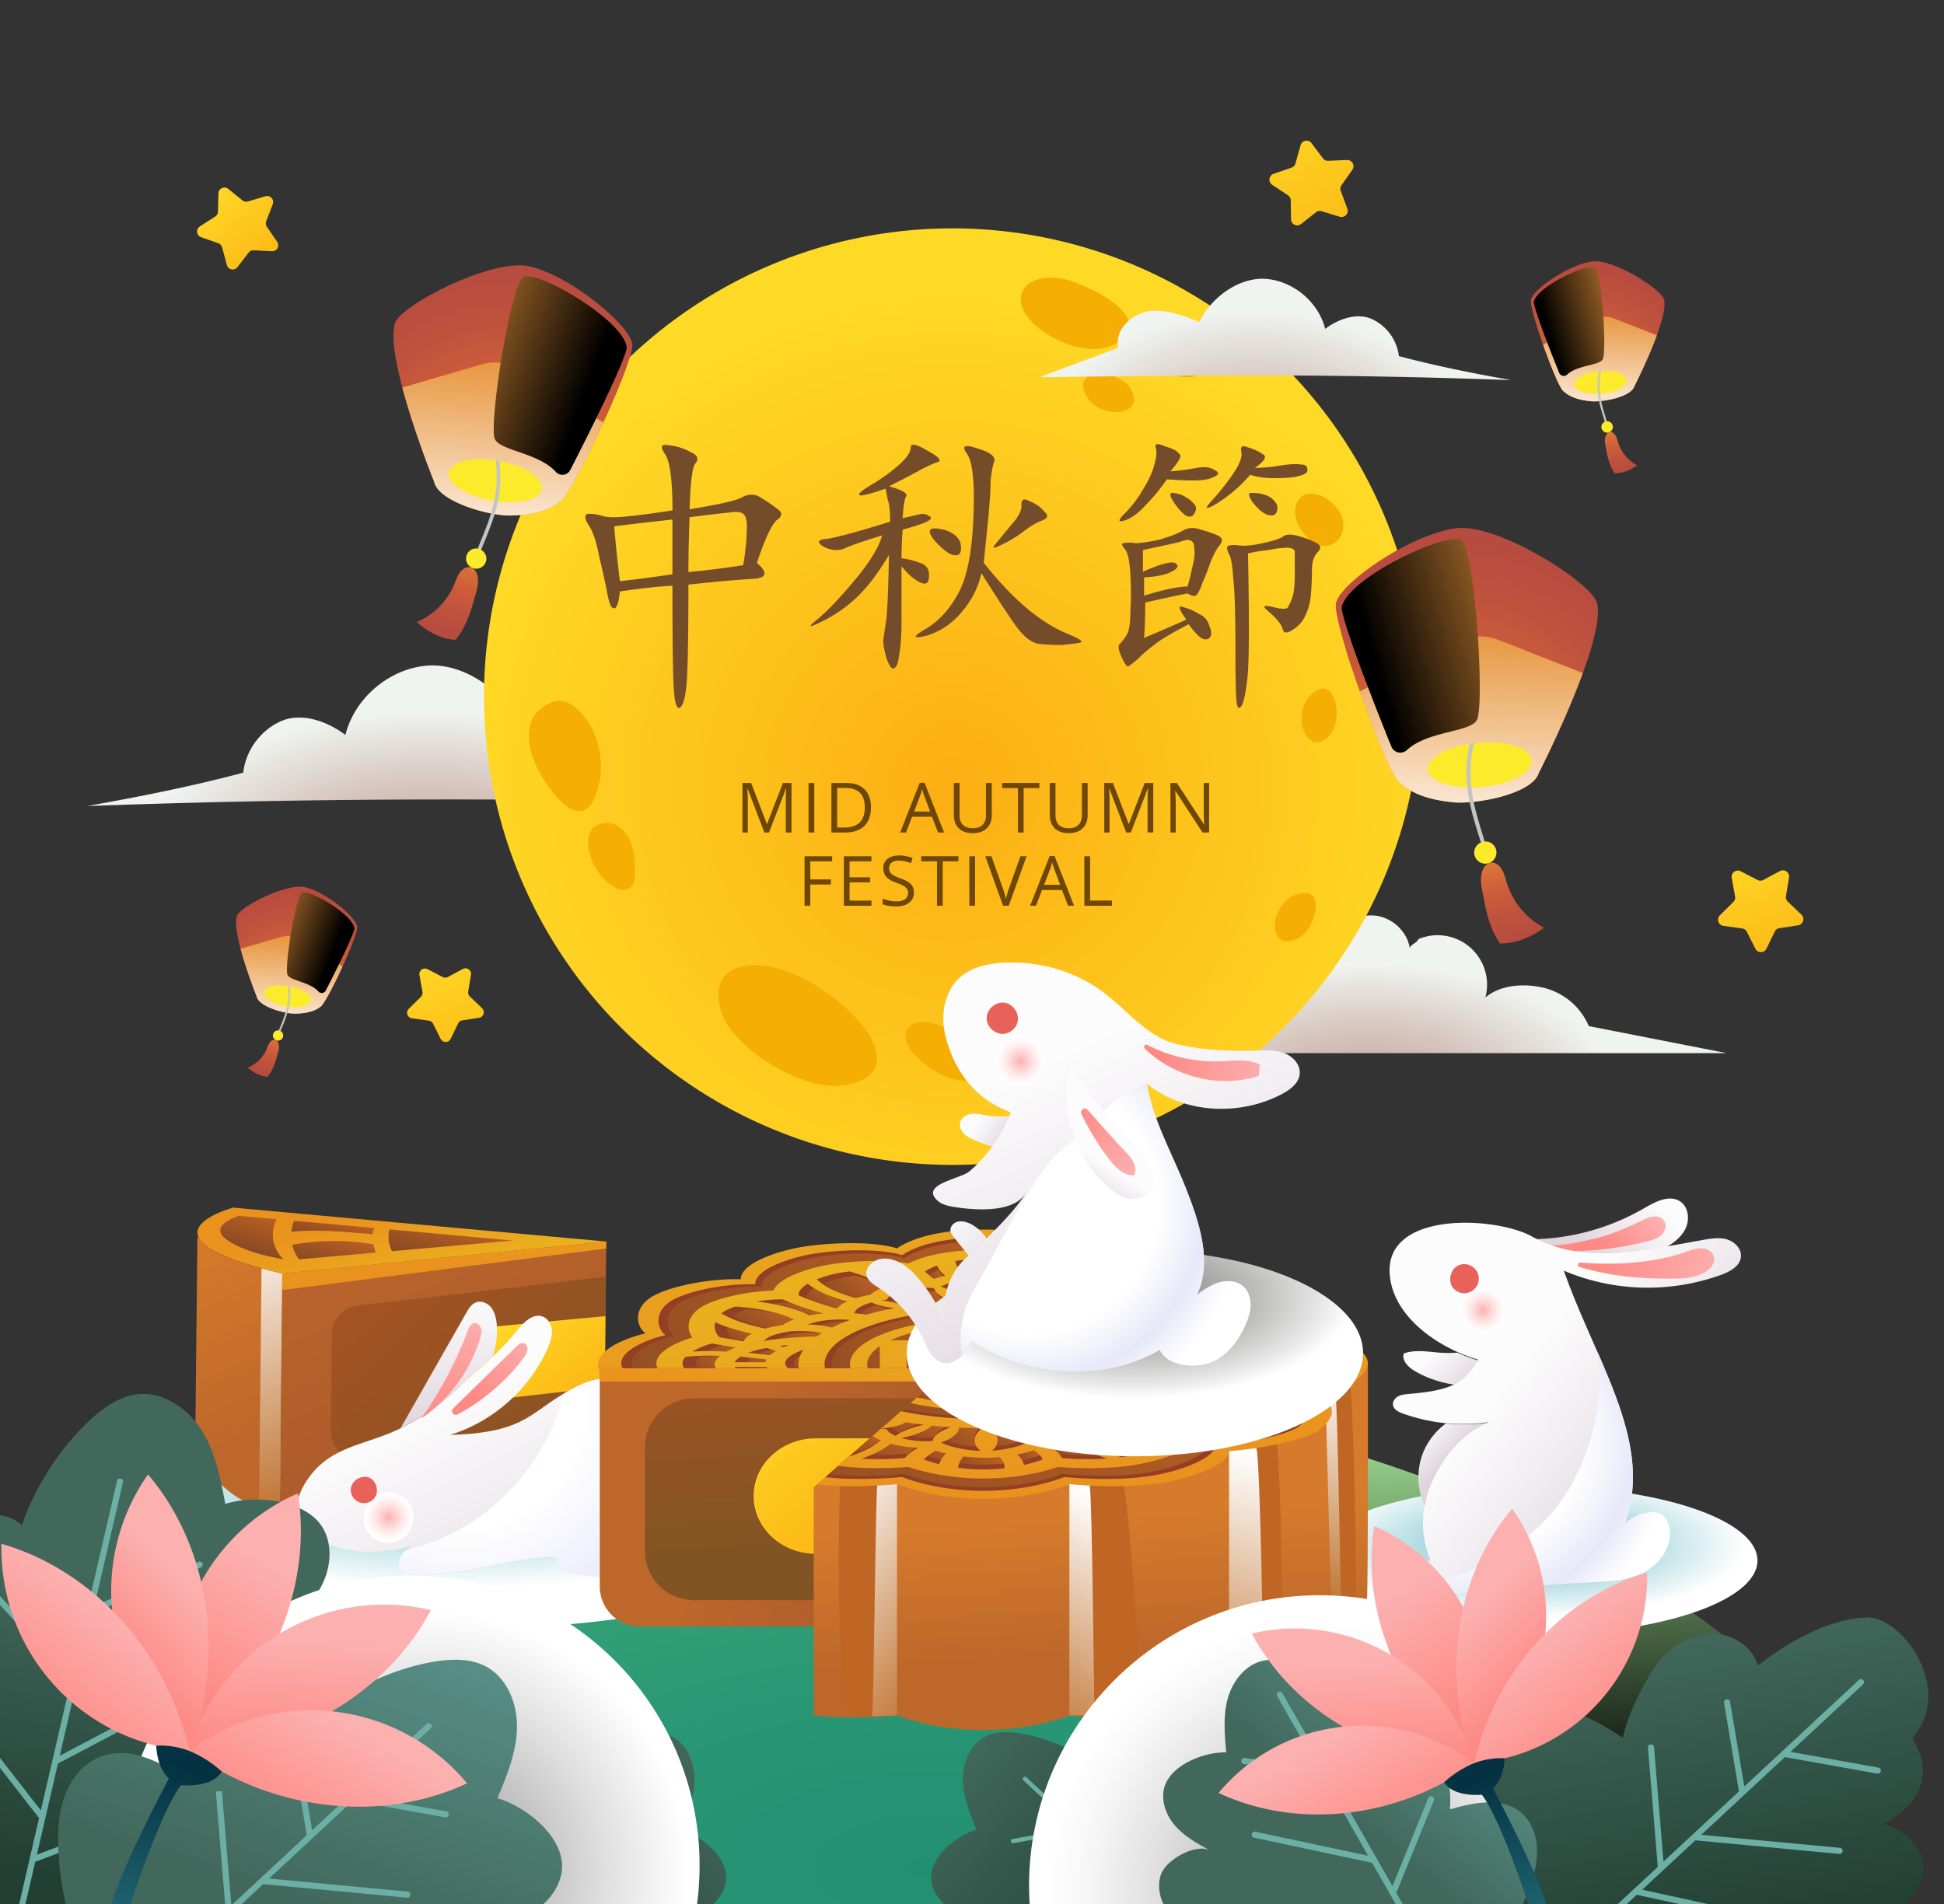 <svg xmlns="http://www.w3.org/2000/svg" xmlns:xlink="http://www.w3.org/1999/xlink" viewBox="0 0 2041.29 2000" xmlns:v="https://vecta.io/nano">
<rect x="0" y="0" width="2041.29" height="2000" fill="#333333" stroke="none"/>
<style><![CDATA[.A{isolation:isolate}.Bf,.Bk,.Bo,.Bs,.Bw,.CA,.Q,.U,.Y,.f,.q,.s,.t,.y,.AD,.AG,.H{mix-blend-mode:multiply}.R,.V,.Z,.e,.I{mix-blend-mode:screen}.CP{fill:#fceb2a}.CQ{fill:#6cafa5}.CR{fill:#c3c6c0}.CS{fill:#e86259}]]>
#zwzd1{animation: anim-1 5s infinite linear;}
#zwzd2 {animation: anim-2 8s infinite linear;}
#zwzd3{animation: anim-1 7s infinite linear;}
#zwzd4{animation: anim-2 9s infinite linear;}
@keyframes anim-1 {
    100% {fill-opacity:0%;}
    90% {fill-opacity:100%;}
    10% {fill-opacity:100%;}
    0% {fill-opacity:0%;}
}
@keyframes anim-2 {
    100% {fill-opacity:100%;}
    60% {fill-opacity:0%;}
    40% {fill-opacity:0%;}
    0% {fill-opacity:100%;}
}
#cld1{animation: cloud-f 15s infinite linear;}
#cld2{animation: cloud-s 20s infinite linear;}
#cld3{animation: cloud-f 10s infinite linear;}
@keyframes cloud-f {
    0% {transform:translate(0%, 0%);}
    50% {transform:translate(5%, 0%);}
    100% {transform:translate(0%, 0%);}
}
@keyframes cloud-s {
    0% {transform:translate(0%, 0%);}
    50% {transform:translate(5%, 0%);}
    100% {transform:translate(0%, 0%);}
}
#zwet1{transform-origin: 0% 100%;animation: rotation-zwet 10s infinite linear;}
#zwet2{transform-origin: 77% 100%;animation: rotation-zwet 10s infinite linear;}
@keyframes rotation-zwet {
    0% {transform:rotate(0deg);}
    50% {transform:rotate(10deg);}
    100% {transform:rotate(0deg);}
}


#fon1{animation: fonar-4 10s infinite linear;}
#fon2{animation: fonar-2 15s infinite linear;}
#fon3{animation: fonar-3 10s infinite linear;}
#fon4{animation: fonar-4 20s infinite linear;}
@keyframes fonar-2 {
    0% {transform:translate(0%, 0%);}
    50% {transform:translate(2%, 0%);}
    100% {transform:translate(0%, 0%);}
}
@keyframes fonar-3 {
    0% {transform:translate(0%, 0%);}
    50% {transform:translate(1%, 1%);}
    100% {transform:translate(0%, 0%);}
}
@keyframes fonar-4 {
    0% {transform:translate(0%, 0%);}
    50% {transform:translate(1%, 5%);}
    100% {transform:translate(0%, 0%);}
}
#txt{animation: txt-1 10s infinite linear;}
@keyframes txt-1 {
    100% {fill-opacity:100%;}
    60% {fill-opacity:75%;}
    40% {fill-opacity:75%;}
    0% {fill-opacity:100%;}
}
</style>
<defs><linearGradient id="A" x1="307.92" y1="299.76" x2="219.92" y2="195.76" xlink:href="#CE"><stop offset="0" stop-color="#fcae13"/><stop offset=".81" stop-color="#fed122"/><stop offset="1" stop-color="#feda26"/></linearGradient><linearGradient id="B" x1="502.29" y1="1176.78" x2="446.29" y2="992.78" xlink:href="#A"/><linearGradient id="C" x1="1885.66" y1="1047.42" x2="1817.66" y2="887.42" xlink:href="#A"/><linearGradient id="D" x1="1451.77" y1="304.48" x2="1327.77" y2="104.48" xlink:href="#A"/><radialGradient id="E" cx="1435.91" cy="8577.98" r="263.2" gradientTransform="translate(0 -3394.73) scale(1 0.53)" xlink:href="#CE"><stop offset="0" stop-color="#c7aaa1"/><stop offset=".19" stop-color="#cbb1a8"/><stop offset=".48" stop-color="#d5c3bc"/><stop offset=".81" stop-color="#e5e1dc"/><stop offset="1" stop-color="#f0f4f1"/></radialGradient><radialGradient id="F" cx="2187.41" cy="1276.39" r="111.92" gradientTransform="translate(-2094.82 249.86) rotate(-11.91)" xlink:href="#CE"><stop offset="0" stop-color="#e79339"/><stop offset=".5" stop-color="#cf5f39"/><stop offset=".75" stop-color="#c0533d"/><stop offset="1" stop-color="#b74b3f"/></radialGradient><linearGradient id="G" x1="834.39" y1="1208.25" x2="863.76" y2="1316.26" gradientTransform="matrix(-0.98, 0.21, 0.21, 0.98, 874.97, -376.69)" xlink:href="#CE"><stop offset="0" stop-color="#e79339"/><stop offset="1" stop-color="#fff"/></linearGradient><linearGradient id="H" x1="259.137" y1="963.433" x2="350.955" y2="997.794" xlink:href="#CE"><stop offset="0" stop-color="#e79339"/><stop offset="1"/></linearGradient><linearGradient id="I" x1="2161.43" y1="1298.83" x2="2135.47" y2="1345.56" xlink:href="#F"/><radialGradient id="J" cx="450.88" cy="8716.1" r="306.62" gradientTransform="translate(0 -3542.11) scale(1 0.51)" xlink:href="#E"/><radialGradient id="K" cx="1001.82" cy="825.76" r="526.29" xlink:href="#A"/><radialGradient id="L" cx="1507.13" cy="248.85" r="241.87" gradientTransform="matrix(-0.96, -0.29, -0.29, 0.96, 3044.79, 1010.1)" xlink:href="#F"/><linearGradient id="M" x1="1500.22" y1="100.68" x2="1563.7" y2="334.12" gradientTransform="translate(142.21 119.88) rotate(17.05)" xlink:href="#G"/><linearGradient id="N" x1="1439.3" y1="49.21" x2="1618.14" y2="162.82" gradientTransform="matrix(-0.96, -0.29, -0.29, 0.96, 3044.79, 1010.1)" xlink:href="#H"/><linearGradient id="O" x1="1450.98" y1="297.35" x2="1394.88" y2="398.34" gradientTransform="matrix(-0.96, -0.29, -0.29, 0.96, 3044.79, 1010.1)" xlink:href="#F"/><radialGradient id="P" cx="2518.42" cy="794.65" r="220.58" xlink:href="#F"/><linearGradient id="Q" x1="490.43" y1="659.93" x2="548.32" y2="872.82" xlink:href="#G"/><linearGradient id="R" x1="435.279" y1="342.28" x2="616.24" y2="410.002" xlink:href="#H"/><linearGradient id="S" x1="2467.22" y1="838.88" x2="2416.05" y2="930.98" xlink:href="#F"/><radialGradient id="T" cx="1489.71" cy="-178.36" r="123.39" gradientTransform="matrix(-0.96, -0.29, -0.29, 0.96, 3044.79, 1010.1)" xlink:href="#F"/><linearGradient id="U" x1="1531.76" y1="-253.94" x2="1564.14" y2="-134.85" gradientTransform="translate(142.21 119.88) rotate(17.05)" xlink:href="#G"/><linearGradient id="V" x1="1455.11" y1="-280.2" x2="1546.34" y2="-222.25" gradientTransform="matrix(-0.96, -0.29, -0.29, 0.96, 3044.79, 1010.1)" xlink:href="#H"/><linearGradient id="W" x1="1461.07" y1="-153.62" x2="1432.45" y2="-102.1" gradientTransform="matrix(-0.96, -0.29, -0.29, 0.96, 3044.79, 1010.1)" xlink:href="#F"/><radialGradient id="X" cx="1318.1" cy="3594.84" r="238.95" gradientTransform="translate(0 -2057.84) scale(1 0.71)" xlink:href="#E"/><radialGradient id="Y" cx="977" cy="11286.12" r="1322.53" gradientTransform="translate(0 -3229.75) scale(1 0.46)" xlink:href="#CE"><stop offset="0" stop-color="#218f72"/><stop offset=".33" stop-color="#2a9874"/><stop offset=".78" stop-color="#3eaa78"/><stop offset=".82" stop-color="#47ae75"/><stop offset=".9" stop-color="#60ba6d"/><stop offset=".99" stop-color="#89cd61"/><stop offset="1" stop-color="#8cce60"/></radialGradient><linearGradient id="Z" x1="983.21" y1="1508.99" x2="997.31" y2="1921.43" xlink:href="#CE"><stop offset="0" stop-color="#a0e196"/><stop offset=".19" stop-color="#82b679"/><stop offset="1"/></linearGradient><radialGradient id="a" cx="480.04" cy="15527.83" r="125.47" gradientTransform="translate(-1014.11 -12732.78) scale(3.11 0.92)" xlink:href="#CE"><stop offset="0" stop-color="#60b7c2"/><stop offset="1" stop-color="#fff"/></radialGradient><linearGradient id="b" x1="523.816" y1="1594.242" x2="379.436" y2="1232.5" xlink:href="#CE"><stop offset="0" stop-color="#bd672b"/><stop offset=".04" stop-color="#a9582b"/><stop offset="1" stop-color="#bd672b"/></linearGradient><linearGradient id="c" x1="466.323" y1="1328.775" x2="467.235" y2="1241.62" xlink:href="#CE"><stop offset="0" stop-color="#ea921e"/><stop offset="1" stop-color="#eab01e"/></linearGradient><linearGradient id="d" x1="413.537" y1="1266.989" x2="433.07" y2="1344.178" xlink:href="#c"/><linearGradient id="e" x1="262.914" y1="1312.334" x2="274.315" y2="1271.231" xlink:href="#CE"><stop offset="0" stop-color="#8a4a23"/><stop offset="1" stop-color="#bf6123"/></linearGradient><linearGradient id="f" x1="465.414" y1="1326.775" x2="478.155" y2="1280.836" xlink:href="#e"/><linearGradient id="g" x1="345.507" y1="1329.62" x2="355.817" y2="1292.456" xlink:href="#e"/><linearGradient id="h" x1="346.042" y1="1303.404" x2="353.753" y2="1275.593" xlink:href="#e"/><linearGradient id="i" x1="281.762" y1="1500.702" x2="196.731" y2="1297.91" xlink:href="#CE"><stop offset="0" stop-color="#bd672b"/><stop offset="1" stop-color="#d67b2b"/></linearGradient><linearGradient id="j" x1="621.991" y1="1569.398" x2="425.1" y2="1355.585" xlink:href="#CE"><stop offset="0" stop-color="#825423"/><stop offset="1" stop-color="#a25223"/></linearGradient><linearGradient id="k" x1="621.907" y1="1499.184" x2="528.734" y2="1380.551" xlink:href="#A"/><linearGradient id="l" x1="331.996" y1="1580.802" x2="219.112" y2="1297.954" xlink:href="#CE"><stop offset="0" stop-color="#be6f2b"/><stop offset="1" stop-color="#fff"/></linearGradient><linearGradient id="m" x1="625.21" y1="1729.41" x2="490.2" y2="1456.38" xlink:href="#CE"><stop offset="0" stop-color="#e0d4de"/><stop offset=".11" stop-color="#e3d9e2"/><stop offset="1" stop-color="#fcfcfc"/></linearGradient><radialGradient id="n" cx="486.24" cy="1478.62" r="321.83" xlink:href="#CE"><stop offset=".39" stop-color="#fff"/><stop offset=".78" stop-color="#e7e8f8"/><stop offset="1" stop-color="#fff"/></radialGradient><radialGradient id="o" cx="408.13" cy="1593.53" r="26.27" xlink:href="#CE"><stop offset="0" stop-color="#fcb0b0"/><stop offset=".18" stop-color="#fdc4c4"/><stop offset=".52" stop-color="#fee4e4"/><stop offset=".8" stop-color="#fff8f8"/><stop offset="1" stop-color="#fff"/></radialGradient><linearGradient id="p" x1="500.14" y1="1467.51" x2="558.96" y2="1401.34" xlink:href="#CE"><stop offset="0" stop-color="#fd8a85"/><stop offset=".17" stop-color="#fd918d"/><stop offset="1" stop-color="#fcb0b0"/></linearGradient><linearGradient id="q" x1="473.56" y1="1500.84" x2="467.56" y2="1362.82" xlink:href="#m"/><linearGradient id="r" x1="450.97" y1="1493.71" x2="509.46" y2="1379.71" xlink:href="#p"/><radialGradient id="s" cx="1015.56" cy="15505.71" r="113.08" gradientTransform="translate(-422.45 -8921.63) scale(2 0.68)" xlink:href="#a"/><linearGradient id="t" x1="1661.88" y1="1314.24" x2="1738.68" y2="1255.25" xlink:href="#m"/><linearGradient id="u" x1="1681.09" y1="1301.04" x2="1734.54" y2="1268.47" xlink:href="#p"/><linearGradient id="v" x1="1544.06" y1="1460.17" x2="1504.12" y2="1420.23" xlink:href="#m"/><linearGradient id="w" x1="1757.69" y1="1581.42" x2="1586.25" y2="1444.08" xlink:href="#m"/><radialGradient id="x" cx="1557.24" cy="1375.94" r="24.21" xlink:href="#o"/><linearGradient id="y" x1="1522.06" y1="1530.53" x2="1493.18" y2="1503.49" xlink:href="#m"/><linearGradient id="z" x1="1683.38" y1="1309.03" x2="1805.6" y2="1344.72" xlink:href="#p"/><radialGradient id="AA" cx="1548.31" cy="1516.14" r="206.47" xlink:href="#CE"><stop offset=".54" stop-color="#fff"/><stop offset=".82" stop-color="#e7e8f8"/><stop offset="1" stop-color="#fff"/></radialGradient><linearGradient id="AB" x1="1009.58" y1="1646.75" x2="770.02" y2="1548.37" xlink:href="#b"/><linearGradient id="AC" x1="840.81" y1="1630.48" x2="825.44" y2="1382.71" xlink:href="#j"/><linearGradient id="AD" x1="952.11" y1="1617.56" x2="796.74" y2="1445.54" xlink:href="#A"/><linearGradient id="AE" x1="803.46" y1="1483.09" x2="832.88" y2="1349.1" xlink:href="#c"/><linearGradient id="AF" x1="1052.97" y1="1742.56" x2="1043.5" y2="1600.57" xlink:href="#i"/><linearGradient id="AG" x1="1039.7" y1="1549.84" x2="1012.67" y2="1112.89" xlink:href="#c"/><linearGradient id="AH" x1="862.2" y1="1409.15" x2="888.49" y2="1377.37" xlink:href="#e"/><linearGradient id="AI" x1="832.84" y1="1442.66" x2="853.65" y2="1417.52" xlink:href="#e"/><linearGradient id="AJ" x1="936.32" y1="1513.7" x2="962.25" y2="1482.36" xlink:href="#e"/><linearGradient id="AK" x1="1208.51" y1="1425.02" x2="1236.02" y2="1391.77" xlink:href="#e"/><linearGradient id="AL" x1="829.67" y1="1417.87" x2="835.26" y2="1411.12" xlink:href="#e"/><linearGradient id="AM" x1="1175.88" y1="1405.52" x2="1196.96" y2="1380.04" xlink:href="#e"/><linearGradient id="AN" x1="1128.58" y1="1504.55" x2="1153.68" y2="1474.2" xlink:href="#e"/><linearGradient id="AO" x1="1104.58" y1="1510.48" x2="1126.62" y2="1483.84" xlink:href="#e"/><linearGradient id="AP" x1="939.13" y1="1489.14" x2="940.06" y2="1488.01" xlink:href="#e"/><linearGradient id="AQ" x1="975.28" y1="1537.11" x2="991.17" y2="1517.91" xlink:href="#e"/><linearGradient id="AR" x1="955.14" y1="1525.57" x2="989.38" y2="1484.18" xlink:href="#e"/><linearGradient id="AS" x1="997.14" y1="1530.92" x2="1029.18" y2="1492.2" xlink:href="#e"/><linearGradient id="AT" x1="788.27" y1="1443.23" x2="807.52" y2="1419.96" xlink:href="#e"/><linearGradient id="AU" x1="819.97" y1="1431.38" x2="856.51" y2="1387.21" xlink:href="#e"/><linearGradient id="AV" x1="895.27" y1="1538.59" x2="924.93" y2="1502.74" xlink:href="#e"/><linearGradient id="AW" x1="1013.63" y1="1554.83" x2="1043.33" y2="1518.93" xlink:href="#e"/><linearGradient id="AX" x1="916.35" y1="1549.05" x2="954.55" y2="1502.87" xlink:href="#e"/><linearGradient id="AY" x1="1103.03" y1="1389.16" x2="1128.8" y2="1358.01" xlink:href="#e"/><linearGradient id="AZ" x1="926.96" y1="1560.18" x2="1110.21" y2="1338.69" xlink:href="#e"/><linearGradient id="Aa" x1="1133.82" y1="1392.34" x2="1152.83" y2="1369.36" xlink:href="#e"/><linearGradient id="Ab" x1="1247.56" y1="1430.26" x2="1261.54" y2="1413.36" xlink:href="#e"/><linearGradient id="Ac" x1="733.57" y1="1449.8" x2="761.42" y2="1416.14" xlink:href="#e"/><linearGradient id="Ad" x1="1241.09" y1="1459.33" x2="1259.4" y2="1437.2" xlink:href="#e"/><linearGradient id="Ae" x1="789.23" y1="1448.74" x2="807.12" y2="1427.12" xlink:href="#e"/><linearGradient id="Af" x1="908.1" y1="1396.72" x2="933.37" y2="1366.18" xlink:href="#e"/><linearGradient id="Ag" x1="939.28" y1="1385.28" x2="960.36" y2="1359.8" xlink:href="#e"/><linearGradient id="Ah" x1="1253.86" y1="1451.68" x2="1274.71" y2="1426.47" xlink:href="#e"/><linearGradient id="Ai" x1="1256.76" y1="1442.08" x2="1274.37" y2="1420.79" xlink:href="#e"/><linearGradient id="Aj" x1="1207.08" y1="1482.07" x2="1239.23" y2="1443.22" xlink:href="#e"/><linearGradient id="Ak" x1="1203.49" y1="1448.26" x2="1225.94" y2="1421.12" xlink:href="#e"/><linearGradient id="Al" x1="1171.51" y1="1495.65" x2="1200.78" y2="1460.28" xlink:href="#e"/><linearGradient id="Am" x1="1231.07" y1="1416.9" x2="1235.29" y2="1411.81" xlink:href="#e"/><linearGradient id="An" x1="1223.74" y1="1458.99" x2="1231.84" y2="1449.2" xlink:href="#e"/><linearGradient id="Ao" x1="801.11" y1="1432.01" x2="817.57" y2="1412.12" xlink:href="#e"/><linearGradient id="Ap" x1="999.64" y1="1374.52" x2="1026.69" y2="1341.83" xlink:href="#e"/><linearGradient id="Aq" x1="978.61" y1="1348.51" x2="989.26" y2="1335.63" xlink:href="#e"/><linearGradient id="Ar" x1="927.64" y1="1358.28" x2="947.8" y2="1333.91" xlink:href="#e"/><linearGradient id="As" x1="1010.53" y1="1353.31" x2="1041.93" y2="1315.36" xlink:href="#e"/><linearGradient id="At" x1="966.36" y1="1376.6" x2="984.23" y2="1354.99" xlink:href="#e"/><linearGradient id="Au" x1="1106.03" y1="1369.05" x2="1141.33" y2="1326.38" xlink:href="#e"/><linearGradient id="Av" x1="1068.58" y1="1352.26" x2="1084.46" y2="1333.07" xlink:href="#e"/><linearGradient id="Aw" x1="1036.35" y1="1378.93" x2="1065.93" y2="1343.18" xlink:href="#e"/><linearGradient id="Ax" x1="1074.82" y1="1387.67" x2="1107.23" y2="1348.51" xlink:href="#e"/><linearGradient id="Ay" x1="767.58" y1="1413.92" x2="787.55" y2="1389.78" xlink:href="#e"/><linearGradient id="Az" x1="1038.16" y1="1528.63" x2="1065.37" y2="1495.75" xlink:href="#e"/><linearGradient id="BA" x1="880.72" y1="1374.16" x2="912.67" y2="1335.54" xlink:href="#e"/><linearGradient id="BB" x1="792.35" y1="1724.18" x2="1212.02" y2="1216.92" xlink:href="#e"/><linearGradient id="BC" x1="785.35" y1="1410.11" x2="821.06" y2="1366.95" xlink:href="#e"/><linearGradient id="BD" x1="857.54" y1="1381.97" x2="880.01" y2="1354.81" xlink:href="#e"/><linearGradient id="BE" x1="822" y1="1396.01" x2="850.48" y2="1361.59" xlink:href="#e"/><linearGradient id="BF" x1="746.88" y1="1436.78" x2="773.35" y2="1404.8" xlink:href="#e"/><linearGradient id="BG" x1="1152.05" y1="1532.65" x2="1178.29" y2="1500.94" xlink:href="#e"/><linearGradient id="BH" x1="1274.42" y1="1481.66" x2="1294.6" y2="1457.26" xlink:href="#e"/><linearGradient id="BI" x1="1206.81" y1="1516.36" x2="1245.43" y2="1469.67" xlink:href="#e"/><linearGradient id="BJ" x1="1244.25" y1="1502.11" x2="1275.32" y2="1464.55" xlink:href="#e"/><linearGradient id="BK" x1="1142.92" y1="1381.51" x2="1184.65" y2="1331.06" xlink:href="#e"/><linearGradient id="BL" x1="1069.76" y1="1537.47" x2="1085.08" y2="1518.96" xlink:href="#e"/><linearGradient id="BM" x1="1081.87" y1="1514.07" x2="1099.99" y2="1492.17" xlink:href="#e"/><linearGradient id="BN" x1="1114.26" y1="1539.68" x2="1138.45" y2="1510.44" xlink:href="#e"/><linearGradient id="BO" x1="1181.01" y1="1517.81" x2="1204.33" y2="1489.62" xlink:href="#e"/><linearGradient id="BP" x1="1201.87" y1="1406.57" x2="1245.22" y2="1354.18" xlink:href="#e"/><linearGradient id="BQ" x1="1234.92" y1="1415.53" x2="1277.71" y2="1363.82" xlink:href="#e"/><linearGradient id="BR" x1="1176.05" y1="1388.6" x2="1208.83" y2="1348.98" xlink:href="#e"/><linearGradient id="BS" x1="1287.62" y1="1466.61" x2="1315.06" y2="1433.45" xlink:href="#e"/><linearGradient id="BT" x1="1270.04" y1="1417.82" x2="1296.72" y2="1385.57" xlink:href="#e"/><linearGradient id="BU" x1="1299.54" y1="1449.7" x2="1325.36" y2="1418.49" xlink:href="#e"/><linearGradient id="BV" x1="1291.26" y1="1432.22" x2="1311.42" y2="1407.86" xlink:href="#e"/><linearGradient id="BW" x1="1058.71" y1="1589.12" x2="1013.86" y2="1320.98" xlink:href="#c"/><linearGradient id="BX" x1="1369.55" y1="1688.56" x2="1435.48" y2="1440.87" xlink:href="#l"/><linearGradient id="BY" x1="1014.55" y1="1748.72" x2="834.93" y2="1605.75" xlink:href="#l"/><linearGradient id="BZ" x1="1053.84" y1="1809.27" x2="1189.34" y2="1596.62" xlink:href="#l"/><linearGradient id="Ba" x1="1251.18" y1="1817" x2="1343.8" y2="1535.58" xlink:href="#l"/><radialGradient id="Bb" cx="779.11" cy="15186.09" r="113.08" gradientTransform="translate(-399.32 -12912.45) scale(2.04 0.94)" xlink:href="#CE"><stop offset="0" stop-color="#90918f"/><stop offset=".16" stop-color="#969795"/><stop offset=".37" stop-color="#a6a7a5"/><stop offset=".6" stop-color="#c1c1c0"/><stop offset=".85" stop-color="#e5e6e5"/><stop offset="1" stop-color="#fff"/></radialGradient><linearGradient id="Bc" x1="1069.79" y1="1184.78" x2="1035.79" y2="1162.78" xlink:href="#m"/><linearGradient id="Bd" x1="1052.17" y1="1346.36" x2="999.17" y2="1272.36" xlink:href="#m"/><linearGradient id="Be" x1="1227.12" y1="1430.06" x2="1086.94" y2="1119.86" xlink:href="#m"/><radialGradient id="Bf" cx="1079.92" cy="1263.81" r="227.79" xlink:href="#CE"><stop offset=".6" stop-color="#fff"/><stop offset=".82" stop-color="#e7e8f8"/><stop offset="1" stop-color="#fff"/></radialGradient><linearGradient id="Bg" x1="1225.91" y1="1099.71" x2="1328.5" y2="1140.74" xlink:href="#p"/><linearGradient id="Bh" x1="1126.04" y1="1248.09" x2="1147.04" y2="1214.09" xlink:href="#m"/><linearGradient id="Bi" x1="1132.82" y1="1159.59" x2="1191.61" y2="1237.52" xlink:href="#p"/><radialGradient id="Bj" cx="1071.52" cy="1114.62" xlink:href="#o"/><linearGradient id="Bk" x1="1245.17" y1="2026.17" x2="1021.17" y2="1820.17" xlink:href="#CE"><stop offset=".01" stop-color="#223f33"/><stop offset="1" stop-color="#42685c"/></linearGradient><linearGradient id="Bl" x1="495.13" x2="719.13" xlink:href="#Bk"/><radialGradient id="Bm" cx="1384.76" cy="1987.4" r="284.6" xlink:href="#CE"><stop offset="0" stop-color="#90918f"/><stop offset=".28" stop-color="#b9b9b8"/><stop offset=".6" stop-color="#dfdfdf"/><stop offset=".85" stop-color="#f6f6f6"/><stop offset="1" stop-color="#fff"/></radialGradient><linearGradient id="Bn" x1="1830.25" y1="2036.43" x2="1771.2" y2="1714.09" xlink:href="#Bk"/><linearGradient id="Bo" x1="1421.46" y1="1915.11" x2="1549.46" y2="1759.11" xlink:href="#CE"><stop offset=".01" stop-color="#42685c"/><stop offset="1" stop-color="#5c9890"/></linearGradient><linearGradient id="Bp" x1="141.24" y1="1986.63" x2="195.62" y2="1669.05" xlink:href="#Bk"/><radialGradient id="Bq" cx="446.68" cy="1967.89" r="276.3" xlink:href="#CE"><stop offset="0" stop-color="#90918f"/><stop offset=".68" stop-color="#dedfde"/><stop offset="1" stop-color="#fff"/></radialGradient><linearGradient id="Br" x1="304.1" y1="2000.28" x2="427.12" y2="1637.24" xlink:href="#Bo"/><linearGradient id="Bs" x1="201.35" y1="1770.53" x2="284.33" y2="1643.88" xlink:href="#p"/><linearGradient id="Bt" x1="128.45" y1="1740.93" x2="202.69" y2="1668.87" xlink:href="#p"/><linearGradient id="Bu" x1="41.58" y1="1808.8" x2="124.55" y2="1697.43" xlink:href="#p"/><linearGradient id="Bv" x1="320.03" y1="1840.38" x2="328.77" y2="1722.46" xlink:href="#p"/><linearGradient id="Bw" x1="301.1" y1="1931.67" x2="368.79" y2="1813.76" xlink:href="#p"/><linearGradient id="Bx" x1="194.25" y1="1858.19" x2="131.23" y2="2023.34" xlink:href="#CE"><stop offset="0" stop-color="#043242"/><stop offset="1" stop-color="#226673"/></linearGradient><linearGradient id="By" x1="1545.64" y1="1788.81" x2="1469.27" y2="1672.24" xlink:href="#p"/><linearGradient id="Bz" x1="1612.74" y1="1761.56" x2="1544.4" y2="1695.24" xlink:href="#p"/><linearGradient id="CA" x1="1692.69" y1="1824.03" x2="1616.32" y2="1721.53" xlink:href="#p"/><linearGradient id="CB" x1="1436.41" y1="1853.09" x2="1428.37" y2="1744.56" xlink:href="#p"/><linearGradient id="CC" x1="1453.83" y1="1937.11" x2="1391.53" y2="1828.59" xlink:href="#p"/><linearGradient id="CD" x1="1552.18" y1="1869.48" x2="1610.18" y2="2021.48" xlink:href="#Bx"/><linearGradient id="CE" gradientUnits="userSpaceOnUse"/></defs>
<g class="A"><g>


<path id="zwzd1" d="M239.65 198.35l14.91 12.08a6.3 6.3 0 0 0 5.76 1.15l18.41-5.44a6.31 6.31 0 0 1 7.68 8.31l-6.88 17.92a6.33 6.33 0 0 0 .69 5.84L291.08 254a6.32 6.32 0 0 1-5.54 9.88l-19.16-1a6.31 6.31 0 0 0-5.34 2.46l-11.7 15.22a6.31 6.31 0 0 1-11.1-2.22l-5-18.54a6.31 6.31 0 0 0-4-4.31l-18.09-6.42a6.31 6.31 0 0 1-1.32-11.24L226 227.39a6.31 6.31 0 0 0 2.87-5.12l.52-19.19a6.31 6.31 0 0 1 10.26-4.73z" fill="url(#A)"/>
<path  id="zwzd2" d="M494.54 1023.75l-2.89 17.62a5.89 5.89 0 0 0 1.73 5.18l12.87 12.37a5.87 5.87 0 0 1-3.18 10l-17.65 2.69a5.86 5.86 0 0 0-4.39 3.25l-7.79 16.14a5.87 5.87 0 0 1-10.53.08l-8-16a5.86 5.86 0 0 0-4.45-3.18l-17.68-2.44a5.87 5.87 0 0 1-3.33-10l12.7-12.56a5.86 5.86 0 0 0 1.65-5.2l-3.15-17.58a5.87 5.87 0 0 1 8.47-6.25l15.87 8.2a5.89 5.89 0 0 0 5.46 0l15.74-8.43a5.87 5.87 0 0 1 8.55 6.11z" fill="url(#B)"/>
<path id="zwzd3" d="M1878.58 921.56l-3.22 19.58a6.54 6.54 0 0 0 1.92 5.76l14.31 13.75a6.53 6.53 0 0 1-3.53 11.16l-19.62 3a6.57 6.57 0 0 0-4.89 3.61l-8.65 17.86a6.53 6.53 0 0 1-11.71.08l-8.91-17.73a6.5 6.5 0 0 0-4.94-3.53l-19.65-2.72a6.52 6.52 0 0 1-3.7-11.1l14.11-13.95a6.51 6.51 0 0 0 1.83-5.79l-3.49-19.54a6.52 6.52 0 0 1 9.42-6.94l17.63 9.1a6.52 6.52 0 0 0 6.07 0l17.5-9.36a6.53 6.53 0 0 1 9.52 6.76z" fill="url(#C)"/>
<path id="zwzd4" d="M1377.19 150.39l11.93 15.86a6.51 6.51 0 0 0 5.48 2.6l19.83-.83a6.53 6.53 0 0 1 5.62 10.27l-11.4 16.24a6.5 6.5 0 0 0-.78 6l6.92 18.61a6.53 6.53 0 0 1-8 8.51l-19-5.83a6.51 6.51 0 0 0-6 1.13l-15.56 12.33a6.52 6.52 0 0 1-10.57-5l-.33-19.84a6.51 6.51 0 0 0-2.91-5.33l-16.53-11a6.52 6.52 0 0 1 1.49-11.6l18.77-6.44a6.52 6.52 0 0 0 4.17-4.42l5.34-19.11a6.53 6.53 0 0 1 11.53-2.15z" fill="url(#D)"/>

<path id="cld2" d="M1314.69 1037.62c-6.65-21.54 3.21-47 22.63-58.49s46.51-7.75 62.15 8.5c4.57-18 23.69-27 42.26-26.18s35.56 15.78 38.62 34.11c1.41-4.12 7.58-5.16 9-9.27a51.93 51.93 0 0 1 70.38 61.27c16.34-13.67 41.12-15 61.82-10a69.36 69.36 0 0 1 46.77 40.1l144.71 28.38h-730.24l106-33.26c-2-26.39 20.82-51.54 46.08-59.43s66.42 1.45 79.82 24.27z" fill="url(#E)"/>

<g id="fon1">
<path d="M269.54 1046.56s-26.71-66.23-20.83-84.6c3-9.47 51.9-34.89 71.82-30.12 22.76 5.46 54 32 54.61 41.7s-31.11 77.83-38.29 83.54-16.68 7.38-27.14 7.49c-10.94.11-37.92-7.31-40.17-18.01z" fill="url(#F)"/><path class="H" d="M269.54 1046.56s-10.56-26.19-16.94-50.2L295 984a24.05 24.05 0 0 1 19.51 2.71l45.23 28.29c-9 19.57-19.19 39.12-22.89 42.06-7.18 5.71-16.68 7.38-27.14 7.49-10.94.13-37.92-7.29-40.17-17.99z" fill="url(#G)"/><path class="I" d="M317.3 937.38c-7.17 3.72-18.78 79.08-15.42 86.44 2.85 6.24 23.21 7.24 32.53 17.52a4.69 4.69 0 0 0 7.64-1c8.47-16.51 28.1-55.38 30.13-65-1.18-14.77-47.7-41.69-54.88-37.96z" fill="url(#H)"/><ellipse cx="302.1" cy="1045.88" rx="10.75" ry="25.17" transform="matrix(.177 -.984 .984 .177 -780.7 1158.49)" class="CP"/><path d="M304 1035.3l-1.7-.27c2.4 18-3 31.15-8.2 43.84-1 2.37-2 4.82-2.91 7.23l1.82.7c.91-2.39 1.87-4.72 2.89-7.19 5.26-12.8 10.69-26 8.41-44.25z" class="CR"/><path d="M291.12 1082.17a5.4 5.4 0 1 0 6.2 4.54 5.61 5.61 0 0 0-6.2-4.54z" class="CP"/><path d="M288.56 1092.09c-1.85-.26-3.95.81-5.58 3.25a36.49 36.49 0 0 0-2.91 6.31 37.42 37.42 0 0 1-19.78 19.69c5.85 5.2 12.77 8.85 20.57 9.56 4.87-5.79 7.62-13 9.57-20.19 1.17-4.33 3.22-9.13 2.28-13.69-.62-3.02-2.26-4.66-4.15-4.93z" fill="url(#I)"/>
</g>

<path id="cld3" d="M664 799.17c5.58-25-18.49-48.83-43.83-52.83s-50.59 5.9-74.34 15.61c-16.7-36-58.81-66.51-98.32-62.81s-75.12 34.19-84.84 72.67c-18.82-14.15-45.67-23.94-67.28-14.58s-37.46 30.85-40 54.26c-52.85 14.13-109.8 25.46-163.68 35 255.58-9.2 444.53-7.62 686.47-4.18-34.97-14.08-79.3-29.11-114.18-43.14z" fill="url(#J)"/>


<circle cx="1000" cy="731.63" r="491.8" fill="url(#K)"/><path d="M1130.16 364.17c13.36 3.35 28.13 3.81 40.29-2.67 50.32-26.81-34.42-66.78-59.19-69.55-14.8-1.65-33.22 1.55-38.26 15.55-4.31 12 4 24.77 13.4 33.29a102.8 102.8 0 0 0 43.76 23.38zM1414 685.65c2 9.67 6.38 19.34 14.38 25.14 33.1 24 32.25-43.17 26.26-60-3.59-10.06-11.44-20.93-22-19.79-9.07 1-14.72 10.35-17.26 19.1a73.69 73.69 0 0 0-1.38 35.55zm-203-322.53c-3.84 10.25 3.38 24.08 20.82 30.23 44.51 15.71 49.2-38.39 8.55-42.36-16.72-1.63-26.37 4.17-29.37 12.13zm156.45 157.96c-9 6.19-11.07 21.66-.32 36.71 27.42 38.41 62.32-3.18 31.32-29.77-12.75-10.94-23.99-11.74-31-6.94zm-185.95-119.2c-17.12-13.89-57.89-13.87-39.68 15.62 4.55 7.35 12.62 12 21 14.15 19.28 5 37.22-6.22 22.71-25.66a23.18 23.18 0 0 0-4.03-4.11zm218.85 363.79c9-20.12-1.54-59.51-25.33-34.3-5.93 6.29-8.31 15.27-8.26 23.92.12 19.92 15.61 34.35 30.65 15.32a22.89 22.89 0 0 0 2.94-4.94zM1368 982c16.45-14.67 23-54.92-9.06-41.67-8 3.31-13.84 10.53-17.33 18.44-8 18.22.18 37.73 21.69 26.53a23.31 23.31 0 0 0 4.7-3.3zM563.65 748.3c-22.85 26.1 5.63 75.66 27.26 95 6.09 5.45 14.37 10.5 22.09 7.7 5.74-2.07 9.21-7.85 11.59-13.47 11.73-27.69 7.29-62.92-12.15-86.18-10.31-12.35-21.63-19.76-36.79-12.13a39 39 0 0 0-12 9.08zm103.26 165.32c-.38-9.15-.87-18.44-3.84-27.11s-8.79-16.77-17.18-20.45-19.45-1.83-24.75 5.65c-4 5.63-4.14 13.14-3 19.94A60.71 60.71 0 0 0 641 929.12c5.77 4.39 14 7.69 20 3.69 5.83-3.87 6.2-12.17 5.91-19.19zM892 1138.65c49.81-12.05 25.63-52.34-.29-76.62-23.51-22-53.38-41.66-85.6-47.28-32.7-5.7-60.91 8.22-49.17 46.57 4.18 13.62 13.66 25 24.07 34.72a180.94 180.94 0 0 0 57 36c17.15 6.82 36.1 10.96 53.99 6.61zm132.64-37.24a92.75 92.75 0 0 0-45.14-26.7c-9.74-2.44-22.29-2.09-27.1 6.71-4.49 8.21.81 18.33 7 25.31a91 91 0 0 0 44.66 27.32c10.21 2.67 23.54 2.18 28.28-7.24 4.28-8.43-1.28-18.48-7.7-25.4z" fill="#f5af02"/>

<g id="fon3">
<path id="fonar" d="M1615.88 811.6s70.31-137.38 61.22-178c-4.68-21-105-85.16-148.75-78.75-50 7.33-122.37 58.53-125.61 79.17s51.87 173.51 66.26 187.18 34.47 19.12 57 21.37c23.45 2.37 83-8.37 89.88-30.97z" fill="url(#L)"/><path class="Q" d="M1615.88 811.6s27.8-54.33 46.18-104.77L1573.22 672a52 52 0 0 0-42.52 2l-102.85 52.23c15.48 43.86 33.71 87.9 41.11 95 14.35 13.68 34.47 19.12 57 21.37 23.49 2.34 83.04-8.4 89.92-31z" fill="url(#M)"/><path class="R" d="M1534.23 567.35c14.72 9.4 25.11 173.86 16.45 189-7.36 12.89-51.36 11.08-73.41 31.4a10.12 10.12 0 0 1-16.25-3.64c-15-37.19-49.75-124.64-52.26-145.74 5.37-31.51 110.75-80.43 125.47-71.02z" fill="url(#N)"/><ellipse cx="1545.93" cy="803.83" rx="54.39" ry="23.23" transform="matrix(1 -.09 .09 1 -64.53 138.65)" class="CP"/><path d="M1543.89 780.69l3.7-.26c-8.65 38.4.4 67.63 9.17 95.94l4.85 16.14-4 1.15c-1.5-5.32-3.11-10.53-4.82-16-8.85-28.56-18-58-9.54-96.86z" class="CR"/><path d="M1562.53 884.05a11.68 11.68 0 1 1-14.22 8.58 12.15 12.15 0 0 1 14.22-8.58z" class="CP"/><path d="M1566.11 905.92c4-.2 8.35 2.51 11.39 8.07 2.4 4.4 3.51 9.36 5 14.13a80.87 80.87 0 0 0 38.76 46.22c-13.6 10-29.21 16.58-46.12 16.58-9.36-13.38-13.89-29.4-16.69-45.3-1.68-9.55-5.17-20.27-2.26-29.91 1.96-6.34 5.81-9.59 9.92-9.79z" fill="url(#O)"/>
</g>


<g id="fon2">
<path d="M455.85 505.93s-52.64-130.55-41.06-166.74c6-18.67 102.31-68.77 141.56-59.37C601.21 290.57 662.73 343 664 362s-61.3 153.41-75.46 164.65-32.9 14.56-53.54 14.77c-21.53.22-74.71-14.42-79.15-35.49z" fill="url(#P)"/><path class="U" d="M455.85 505.93S435 454.3 422.46 407L506 382.59a47.37 47.37 0 0 1 38.46 5.33l89.15 55.85c-17.65 38.57-37.81 77.1-45.11 82.89-14.15 11.25-32.88 14.55-53.49 14.76-21.54.22-74.72-14.42-79.16-35.49z" fill="url(#Q)"/><path class="V" d="M550 290.73c-14.14 7.34-37 155.88-30.4 170.38 5.63 12.3 45.75 14.26 64.11 34.52a9.23 9.23 0 0 0 15.06-2c16.71-32.56 55.39-109.16 59.39-128.12-2.31-29.07-94.03-82.12-108.16-74.78z" fill="url(#R)"/><ellipse cx="520.03" cy="504.59" rx="21.19" ry="49.6" transform="matrix(.177 -.984 .984 .177 -68.49 927.31)" class="CP"/><path d="M523.77 483.74l-3.34-.55c4.72 35.59-5.89 61.4-16.17 86.41l-5.73 14.26 3.58 1.37c1.8-4.7 3.69-9.3 5.69-14.17 10.38-25.22 21.07-51.23 16.59-87.21z" class="CR"/><path d="M498.38 576.1a10.66 10.66 0 1 0 12.22 9 11.06 11.06 0 0 0-12.22-9z" class="CP"/><path d="M493.34 595.67c-3.65-.51-7.78 1.6-11 6.41-2.54 3.79-3.95 8.21-5.74 12.42a73.76 73.76 0 0 1-39 38.81c11.53 10.25 25.18 17.45 40.54 18.84 9.6-11.4 15-25.57 18.86-39.79 2.3-8.53 6.35-18 4.5-27-1.21-5.9-4.43-9.16-8.16-9.69z" fill="url(#S)"/>
</g>

<g id="fon4">
<path d="M1716.22 405.61s35.86-70.09 31.23-90.83c-2.39-10.71-53.55-43.44-75.89-40.17-25.53 3.73-62.42 29.85-64.08 40.38s26.46 88.54 33.78 95.52 17.59 9.75 29.06 10.9c12.01 1.2 42.36-4.27 45.9-15.8z" fill="url(#T)"/><path class="Y" d="M1716.22 405.61s14.18-27.72 23.56-53.45l-45.33-17.78a26.49 26.49 0 0 0-21.69 1l-52.47 26.65c7.9 22.37 17.2 44.84 21 48.44 7.33 7 17.59 9.75 29.06 10.9 11.98 1.24 42.33-4.23 45.87-15.76z" fill="url(#U)"/><path class="Z" d="M1674.56 281c7.51 4.8 12.81 88.7 8.39 96.44-3.75 6.58-26.2 5.65-37.44 16a5.16 5.16 0 0 1-8.29-1.86c-7.68-19-25.39-63.58-26.67-74.35 2.74-16.07 56.5-41.03 64.01-36.23z" fill="url(#V)"/><path d="M1652.89 404.08c.57 6.52 13.41 10.71 28.68 9.37s27.17-7.72 26.6-14.24-13.41-10.71-28.68-9.37-27.17 7.72-26.6 14.24z" class="CP"/><path d="M1679.49 389.84l1.89-.14c-4.41 19.59.2 34.51 4.68 48.95l2.47 8.23-2.06.59-2.46-8.18c-4.52-14.57-9.17-29.6-4.87-49.42z" class="CR"/><path d="M1689 442.57a6 6 0 1 1-7.26 4.37 6.19 6.19 0 0 1 7.26-4.37z" class="CP"/><path d="M1690.83 453.72c2.06-.1 4.25 1.28 5.81 4.12a41.21 41.21 0 0 1 2.57 7.21 41.29 41.29 0 0 0 19.79 23.58c-6.94 5.13-14.9 8.46-23.53 8.46-4.77-6.83-7.08-15-8.51-23.11-.86-4.87-2.64-10.34-1.15-15.26.96-3.23 2.91-4.89 5.02-5z" fill="url(#W)"/>
</g>

<path id="cld1" d="M1174.22 365.11c-4-18.06 13.33-35.21 31.61-38.09s36.48 4.25 53.61 11.25c12-26 42.4-48 70.9-45.29s54.17 24.65 61.18 52.4c13.58-10.2 32.93-17.26 48.52-10.51A49.36 49.36 0 0 1 1468.9 374c38.12 10.19 79.19 18.36 118 25.21-184.31-6.63-320.57-5.5-495-3 25.17-10.14 57.1-20.98 82.32-31.1z" fill="url(#X)"/>

<path d="M802.62 874.33L785 828.21h-.29q.51 5.47.5 13v33.1h-5.59v-52h9.12l16.47 42.92h.29l16.62-42.92h9v52h-6v-33.5q0-5.77.49-12.53h-.28l-17.83 46.05zm46.38 0v-52h6.05v52zm65.54-26.51q0 12.87-7 19.69-7 6.82-20.13 6.82H873v-52h16q12.13 0 18.86 6.73 6.73 6.73 6.68 18.76zm-6.41.21q0-10.18-5.1-15.34-5.1-5.16-15.18-5.16h-8.79v41.57h7.36q10.83 0 16.27-5.32 5.44-5.32 5.44-15.78zm76.94 26.3l-6.48-16.55h-20.85l-6.41 16.55h-6.12l20.57-52.24h5.09l20.46 52.24zm-8.37-22l-6.05-16.12q-1.17-3.08-2.42-7.51a66 66 0 0 1-2.24 7.51l-6.12 16.12zm64.72-30.03V856q0 8.89-5.38 14-5.38 5.11-14.77 5-9.39 0-14.53-5.12-5.14-5.12-5.15-14.1V822.3h6v34q0 6.51 3.56 10c2.38 2.33 5.86 3.49 10.47 3.49 4.38 0 7.77-1.17 10.14-3.51s3.56-5.69 3.56-10.05V822.3zm33.43 52.03h-6v-46.66h-16.48v-5.37h39v5.37h-16.48zm67.24-52.03V856q0 8.89-5.37 14-5.37 5.11-14.72 5-9.4 0-14.54-5.12-5.14-5.12-5.14-14.1V822.3h6v34q0 6.51 3.56 10 3.56 3.49 10.46 3.49 6.59 0 10.14-3.51c2.37-2.33 3.56-5.69 3.56-10.05V822.3zm40.44 52.03l-17.65-46.12h-.28q.5 5.47.49 13v33.1h-5.58v-52h9.11l16.47 42.92h.29L1202 822.3h9v52h-6v-33.49q0-5.77.5-12.53h-.29l-17.79 46.05zm87.07 0h-6.91l-28.43-43.67h-.26q.57 7.7.57 14.1v29.57H1229v-52h6.84l28.36 43.49h.28q-.06-1-.32-6.18l-.17-7.45V822.3h5.66zm-418.75 76.9h-6.05v-52h29v5.38h-22.95v19h21.57V929h-21.57zm64.22 0h-29v-52h29v5.38h-23v16.76h21.57v5.34h-21.53v19.14h23zm44.53-13.84a12.76 12.76 0 0 1-5 10.71q-5 3.84-13.53 3.84-9.24 0-14.23-2.38v-5.84a38.24 38.24 0 0 0 14.45 2.92q6 0 9.11-2.29a7.53 7.53 0 0 0 3.06-6.39 8.15 8.15 0 0 0-1.09-4.43 10.1 10.1 0 0 0-3.63-3.19A51.13 51.13 0 0 0 941 927q-7.26-2.6-10.37-6.15a13.59 13.59 0 0 1-3.12-9.29 11.58 11.58 0 0 1 4.52-9.58q4.53-3.56 12-3.55a35.2 35.2 0 0 1 14.27 2.84l-1.88 5.27a32.34 32.34 0 0 0-12.53-2.71c-3.2 0-5.71.69-7.51 2.07a6.8 6.8 0 0 0-2.7 5.73 8.83 8.83 0 0 0 1 4.43 9.44 9.44 0 0 0 3.37 3.17 41.42 41.42 0 0 0 7.24 3.18q8.18 2.92 11.26 6.27a12.32 12.32 0 0 1 3.05 8.71zm30.3 13.84h-6v-46.65h-16.53v-5.38h39v5.38H989.9zm27.95 0v-52h6v52zm53.68-52.03h6.47l-18.75 52h-6l-18.65-52h6.41l12 33.67a96.51 96.51 0 0 1 3.27 11.28 94.67 94.67 0 0 1 3.35-11.49zm50.02 52.03l-6.48-16.55h-20.85l-6.41 16.55h-6.12l20.57-52.23h5.09l20.46 52.24zm-8.36-22l-6-16.12c-.79-2-1.59-4.55-2.42-7.51a67.72 67.72 0 0 1-2.25 7.51l-6.12 16.12zm25.42 22v-52h6.05v46.55h22.95v5.48z" fill="#6e4704"/></g><g><path d="M2000,2000c-90.1-476.8-1125.12-667.83-1541.35-500C249,1584.53,99.35,1742.65,0,2000H2000Z" fill="url(#Y)"/><path class="e" d="M483.35 1492C355.7 1536.27 141.71 1632.53 0 2000h0c129.44-99.38 318.76-320.63 483.35-353.35C994.93 1544.94 1543.16 1760.91 2000 2000h0c-73.82-449.35-1050.76-669.59-1516.65-508z" fill="url(#Z)"/><ellipse class="f" cx="477.93" cy="1593.74" rx="404.63" ry="117.39" fill="url(#a)"/><path d="M636.6 1303.91l-340.24 33.7-2.62 252.48 340.38-47.54 2.48-238.64z" fill="url(#b)"/><path d="M636.6 1303.91l-.08 7.29-340.34 43.67.18-17.26 340.24-33.7z" fill="url(#c)"/><path d="M636.6,1303.91l-391.81-35.63s-112.16,30.4,51.57,69.33Z" fill="url(#d)"/><path d="M287.84 1306.34a36.24 36.24 0 0 1 2.57-25.91l-39.17-3.54s-35 10.14-12.25 25.73c17.27 11.85 45.94 17.72 58.68 19.85a36.07 36.07 0 0 1-9.83-16.13z" fill="url(#e)"/><path d="M408.86,1291.14a32.71,32.71,0,0,0,2.83,22.87l126.87-11.13Z" fill="url(#f)"/><path d="M306.82 1307.27l.19.91a41.9 41.9 0 0 0 6.95 14.4l80.46-7.06-2.54-8.79a252 252 0 0 0-85.06.54z" fill="url(#g)"/><path d="M385.16 1295.71a41 41 0 0 1 5.85.81 15.7 15.7 0 0 1 2.35-6.78l-84.58-7.65a42.71 42.71 0 0 0-2.8 11.46c26.28-2.4 52.84-.13 79.18 2.16z" fill="url(#h)"/><path d="M208.81 1300.11l-1.55-.66-2.15 207.24c-.15 15.36 17.61 68.44 88.63 83.4l2.62-252.48c-58.56-13.92-81.82-26.76-87.55-37.5z" fill="url(#i)"/><path d="M636.21,1340.83l-260.68,30.4a30.53,30.53,0,0,0-27,30l-1.06,101.46a30.54,30.54,0,0,0,34.14,30.64l252.91-30.09Z" fill="url(#j)"/><path d="M635.78,1382.23l-126.9,11.9a38.22,38.22,0,0,0-34.59,40.18h0a38.22,38.22,0,0,0,42.47,35.84L635,1456.73Z" fill="url(#k)"/><path class="q" d="M272,1583.77a146.57,146.57,0,0,0,21.72,6.32l2.62-252.48c-7.87-1.87-15.09-3.72-21.73-5.55Z" fill="url(#l)"/><path d="M585.51,1637c.3,6,4.94,11.11,10.36,13.72s11.57,3.19,17.56,3.73c41.73,3.79,91.26,7.08,124.52-18.4,11.76-.18,23.68-.37,35-3.66s22.05-10.12,27.48-20.55,4.18-24.69-4.77-32.3-28.13-9.44-32.62,1.42c-7.56-75.06-81.72-161.22-156-125.42-50.52,24.34-49.39,49.17-134.38,51.43,45-13.79,83.36-47.84,102.38-90.89,2.55-5.77,4.81-11.9,4.52-18.2s-3.68-12.84-9.57-15.11c-10.15-3.94-20,5.81-26.8,14.31-20.08,25.1-44.42,44.17-68,65.62-22.91,20.87-48,36.56-77.35,46.78-30.78,10.73-57.23,16.76-76.32,46.35-8.34,12.93-13.57,29.71-7,43.63,5.9,12.5,19.59,19.23,32.76,23.44,32,10.24,55.49,7.73,87.66.58-7.86,1.75-18,11.94-15.66,20.89,2.15,8.28,14.42,9.9,21.46,9.23,22.77-2.15,47.11-3,69.55-8.37C527.7,1641,585.2,1631,585.51,1637Z" fill="url(#m)"/><path class="s" d="M800.39 1611.81c5.43-10.42 4.18-24.69-4.77-32.3s-28.13-9.44-32.62 1.42c-7.56-75.06-81.72-161.22-156-125.42-5.35 2.58-10.11 5.16-14.47 7.73-19 74.09-77.17 138.48-150.88 160.54-5 1.51-10.23 2.91-15.4 4.4-4.85 4.21-8.46 10.44-7 16.16 2.15 8.28 14.42 9.9 21.46 9.23 22.77-2.15 47.11-3 69.55-8.37 17.45-4.17 75-14.24 75.26-8.23s4.94 11.11 10.36 13.72 11.57 3.19 17.56 3.73c41.73 3.79 91.26 7.08 124.52-18.4 11.76-.18 23.68-.37 35-3.66s22.04-10.12 27.43-20.55z" fill="url(#n)"/><path class="t" d="M399,1568.46c-16.71,5.86-22.68,30.69-10.46,43.51,8.75,9.2,24.43,10.69,34.76,3.31s14-22.68,8.17-34S411,1564.26,399,1568.46Z" fill="url(#o)"/><path d="M542.57 1413.88c2.08-2 4.6-4.23 7.66-3.16a5.54 5.54 0 0 1 3.47 4.16c.84 4-1.31 7.41-3.48 10.51-15.15 21.64-42.71 45.89-69.31 59.89a4 4 0 0 1-4.72-6.45l66.38-64.95z" fill="url(#p)"/><path d="M475.14 1462.67c14.05-12.8 28.38-24.76 41.92-37.65a78.71 78.71 0 0 0 4.36-36c-.72-5.84-2.28-11.81-6.08-16.29s-10.32-7.07-15.77-4.87c-4.62 1.85-7.41 6.48-9.88 10.8l-21.87 38.39-47.23 82.95a227.49 227.49 0 0 0 54.55-37.33z" fill="url(#q)"/><path d="M491.12 1397.66c1.28-3.4 3.09-7.33 6.66-8 3.39-.62 6.6 2.37 7.46 5.7s0 6.85-1 10.15a158.3 158.3 0 0 1-62 84.33 407.9 407.9 0 0 0 48.88-92.18z" fill="url(#r)"/><path d="M368.31 1564.87a14 14 0 0 0 23.56 10c6.71-6.35 4.35-19.41-4.15-23s-19.53 3.76-19.41 13z" class="CS"/><ellipse class="y" cx="1610.55" cy="1638.89" rx="234.87" ry="78.1" fill="url(#s)"/><path d="M1603.66 1305.11c40.94 22.88 86.5 19.58 132.7 12q4.62-2.26 9.14-4.75c9.48-5.25 19-11.64 24-21.26s3.83-23.21-5.18-29.24c-11.44-7.66-26.42.37-38.31 7.3a241 241 0 0 1-130.41 32.16 69.66 69.66 0 0 1 8.06 3.79z" fill="url(#t)"/><path d="M1744.53 1297c4.09-3.87 6-10.66 2.65-15.2-2.43-3.35-7-4.6-11.09-4.16s-7.93 2.28-11.66 4.06c-17 8.15-34.46 15.8-52.89 19.87s-34.61 7.82-58.71 6.24l-2.09.93q4.92 2.37 9.93 4.28a343.31 343.31 0 0 0 108.67-9.17c5.45-1.33 11.11-2.96 15.19-6.85z" fill="url(#u)"/><path d="M1515.55 1420.84c-14-.7-28.39-4.07-41.54.62-2.28 7.79 5.22 14.84 12.26 18.86a113.88 113.88 0 0 0 34.12 12.74c2.72.54 5.51 1 8.31 1.25a57.22 57.22 0 0 0 24-25.33 178.17 178.17 0 0 1-22.44-8.44 106.09 106.09 0 0 1-14.71.3z" fill="url(#v)"/><path d="M1483.1 1636.37c-22.24-4-52.37 25.76-18.53 32 68.9 12.77 134.59-4.11 203-6.55 20.21-.72 41.25-1.46 59.14-10.9s31.45-30.46 25.46-49.78c-6.18-19.92-28.89-14.55-45.59-2.06 30-84.72-30.79-168.68-64.46-264.56a226.4 226.4 0 0 0 165.68 4.16c9.13-3.38 19.37-9.07 20.27-18.77.81-8.69-7-16.27-15.43-18.47s-17.36-.44-26 1.07c-61.29 10.74-123.72 26.46-178-3.9-37.78-21.12-155.83-27.54-149.29 40.95 4.19 43.87 50.55 75.84 92.78 88.45-6.46 13-16.94 23.32-30.55 28.29s-28.22 6.4-42.64 7.72c-3.73.34-7.57.71-10.86 2.49s-5.91 5.37-5.37 9.07c.69 4.73 5.78 7.32 10.28 8.94a186 186 0 0 0 90.5 9c-27.21 9.25-48.35 36.08-60.15 62.29a106.44 106.44 0 0 0-1.06 83.8c-7.28-.55-11.96-1.95-19.18-3.24z" fill="url(#w)"/><path class="AD" d="M1548.8 1352.84c-15.4 5.4-20.9 28.28-9.64 40.1 8.07 8.47 22.52 9.85 32 3s12.92-20.91 7.53-31.29-18.84-15.65-29.89-11.81z" fill="url(#x)"/><path d="M1532.51,1328.52c-9.56,3.36-13,17.57-6,24.91a15.25,15.25,0,1,0,6-24.91Z" class="CS"/><path d="M1564.1 1493.83a185.25 185.25 0 0 1-45.8 1.13 71.68 71.68 0 0 0-24.43 31.82c-6.76 17.82-5.66 38.3 2.3 55.58a103.28 103.28 0 0 1 7.78-26.25c11.8-26.21 32.94-53.04 60.15-62.28z" fill="url(#y)"/><path d="M1769.91 1314.89c7-2.51 14.18-5.38 21.7-3a12.2 12.2 0 0 1 7.37 6c3.47 6.87-1.51 13.48-7.17 17.22-10.57 7-24 7.81-36.61 7.8-30.45 0-62.09-1.94-96.64-12.3a2.34 2.34 0 0 1 .87-4.57c36.57 2.81 78 .56 110.48-11.15z" fill="url(#z)"/><path class="AG" d="M1667.61 1661.86c20.21-.72 41.25-1.46 59.14-10.9s31.45-30.46 25.46-49.78c-6.18-19.92-28.89-14.55-45.59-2.06 20.74-58.59-1.93-116.81-29-178.87 8.91 60.46-13.07 131.63-53.49 174.67-40.94 43.6-99.38 68.25-159.16 73.55 68.73 12.65 134.31-4.18 202.64-6.61z" fill="url(#AA)"/><path d="M629.8,1436.9v229.21a42.11,42.11,0,0,0,42.11,42.12H994.32V1436.9Z" fill="url(#AB)"/><path d="M994.32,1468.46H728.6a51.35,51.35,0,0,0-51.34,51.34v109.39a51.35,51.35,0,0,0,51.34,51.34H994.32Z" fill="url(#AC)"/><path d="M994.32,1510.55H856.8c-36.17,0-65.49,27.17-65.49,60.68s29.32,60.67,65.49,60.67H994.32Z" fill="url(#AD)"/><path d="M629.8 1436.9h364.53v14.05H629.8z" fill="url(#AE)"/><path d="M1436.36 1430h-.15c.3 2.06-796.18 6.06-807.64 0h-.16v7.86l1.05-1h368.79L854.46 1562v239.5c41.12 4.89 87.45 0 87.45 0s36.19 15.5 90.48 15.5 90.47-15.45 90.47-15.45 55.49 5.84 98.92-1.67 62.45-22.64 68.76-33c36.19-2.5 83.24-12.94 94.1-21.72s21.76-20.29 13.57-36.89c21.71-5.85 29.86-13.22 37.1-29.09 1.4-3.12 1.05-249.18 1.05-249.18z" fill="url(#AF)"/><path d="M1179.74 1560.69a496.54 496.54 0 0 1-56.88-2v242.86c48.26.76 86.92 0 79.62-7-5.01-4.94-16.2-218.93-22.74-233.86zm-297.17-.08c-2.75 19.13-4.69 239.5 11.09 240.9 22.92 2 48.25 0 48.25 0v-242.86a499.16 499.16 0 0 1-59.34 1.96zM1417.6 1454c-9 5.16-20.22 8.88-31.75 12 17.19 10.66 14 20.84 6.77 29l5.59 213.33s21.41-11.07 25-21.51c2.49-7.19-2.29-219.16-5.61-232.82zm-127.06 70a4.68 4.68 0 0 1 0 2.14v240.71s44.64-5.36 53.08-13.3c5.78-5.42.83-220.83-2.87-236.68a388.16 388.16 0 0 1-50.21 7.13z" fill="#bf6624"/><path d="M1387.05 1400.36c10.86-8.77 12.07-27.56-7.24-38.84s-62.73-19.21-92.88-18c0-15.45-31.37-27.14-56.7-32.57s-78.41-8.77-107.37 0c-19.3-13-51.87-19.63-90.47-19.63s-71.18 6.68-90.48 19.68c-28.95-8.77-82-5.43-107.36 0s-56.7 17.12-56.7 32.57c-30.16-1.25-73.59 6.69-92.89 18s-18.09 30.07-7.24 38.84c-24.12 5.43-55.49 20.05-48.25 35.92.1.22.22.41.33.62h368.45L857.88 1559c40.23 4.24 84-.37 84-.37s36.19 15.45 90.48 15.45 90.47-15.45 90.47-15.45 55.49 5.85 98.92-1.67 71.18-23.81 68.76-33c36.19-2.51 83.24-13 94.1-21.72s24.13-22.14 1.21-36.34c21.71-5.84 42.22-13.78 49.46-29.65s-24.1-30.46-48.23-35.89z" fill="url(#AG)"/><path d="M1366.1 1402.28c10.21-8.26 11.35-25.94-6.81-36.55s-59-18.08-87.4-16.9c0-14.54-29.52-25.54-53.35-30.65s-73.78-8.25-101 0c-18.16-12.18-48.81-18.47-85.13-18.47s-67 6.29-85.13 18.47c-27.24-8.25-77.19-5.11-101 0s-53.35 16.11-53.35 30.65c-28.38-1.18-69.24 6.29-87.4 16.9s-17 28.29-6.81 36.55c-22.7 5.1-52.21 18.86-45.4 33.79.13.29.29.55.43.83h344.5l-131.6 114.49c38.26 4.28 80.61-.18 80.61-.18s34 14.54 85.13 14.54 85.13-14.54 85.13-14.54 52.21 5.5 93.07-1.57 67-22.4 64.7-31.05c34-2.35 78.32-12.18 88.54-20.43s22.7-20.83 1.13-34.19c20.43-5.5 39.73-13 46.54-27.9s-22.7-28.69-45.4-33.79z" fill="#923f23"/><path d="M874 1388.75a80.18 80.18 0 0 0-17.79 4.09 123.7 123.7 0 0 1 24.52 3.07 176.89 176.89 0 0 1 18.2-7.64 128.61 128.61 0 0 0-24.93.48z" fill="url(#AH)"/><path d="M847.06 1432.73a26 26 0 0 1 5-14.75c-6.86 2.77-12.62 5.8-15.14 8.06-4.15 3.72-4.19 7.21-.17 10.86h10.74a22.43 22.43 0 0 1-.43-4.17z" fill="url(#AI)"/><path d="M935.58,1498l1.22,1.67c1.18,1.61,4.07,3.4,7.75,5,5.5-4.39,15.91-8.48,28.5-11.18q-9.45-1.11-18.42-2.55c-4.66,3.33-14.5,5.53-24.69,6.25.34,0,.66.12,1,.16Z" fill="url(#AJ)"/><path d="M1249.48 1405.72c-5.08-2.7-15-5.27-23.23-6h0c-.22 0-20.87-1.15-31.22 2.3q2.34 1.47 4.46 3a368.7 368.7 0 0 1 54.51 4.4 13.37 13.37 0 0 0-4.52-3.7z" fill="url(#AK)"/><path d="M828.45 1414.44l3.73 1.21q2.51-1.14 5.25-2.25l-8.98 1.04z" fill="url(#AL)"/><path d="M1166.18 1388.39a174.91 174.91 0 0 1 18.36 7.75c7.91-2.13 17.42-3 25.7-3.31a80.71 80.71 0 0 0-17.77-4.08 128.14 128.14 0 0 0-26.29-.36z" fill="url(#AM)"/><path d="M1161.11 1488.14a8 8 0 0 0 2.28-3.76c-5-.38-9.92-1-14.56-1.77-8.19 2.3-17 4.36-26.22 6.15 10.38.7 19.71 2.85 25.41 6 5.88-1.76 10.49-4.08 13.09-6.62z" fill="url(#AN)"/><path d="M1095.1 1493.11c12 2.63 21.84 6.85 27.13 11.44 3.54-1.55 6.3-3.3 7.44-4.85l1.22-1.68 4.64-.65a88.64 88.64 0 0 0 4.32-.7c-9.63-.74-20-3.14-25-6.5q-9.56 1.67-19.75 2.94z" fill="url(#AO)"/><path d="M939.31,1488.17l-.42.37,1.56-.13Z" fill="url(#AP)"/><path d="M994.72 1522.21a120.03 120.03 0 0 1-9.85-2.74c-4.81 2.76-9.7 6.11-11.9 8.86a133.75 133.75 0 0 0 15.29 4.65 29.49 29.49 0 0 1 6.46-10.77z" fill="url(#AQ)"/><path d="M980.25 1509.74l1.43-.08c.9-5.1 7.64-10.19 18.33-13.76q-9.76-.6-19.17-1.55c-4.73 5-18.11 10-30.49 12.44 1.32.4 2.67.78 4 1.09a97.86 97.86 0 0 0 25.9 1.86z" fill="url(#AR)"/><path d="M1031.54 1496.89q-11.92 0-23.47-.56c.64 5.5-7.8 11.61-18 14.87h0c9.06 4.7 24.69 8 39.79 8.48-7.86-6.1-8.57-15.85 1.68-22.79z" fill="url(#AS)"/><path d="M783.26 1430.76h30.94a8.24 8.24 0 0 1 .89-2.89l-26.21-2.64c-2.74 1.77-4.69 3.65-5.62 5.53z" fill="url(#AT)"/><path d="M840.36 1399.66c-8.26.76-18.25 3.34-23.36 6.06a13.32 13.32 0 0 0-4.53 3.65 371 371 0 0 1 52.79-4.36c1.57-1.12 3.24-2.22 5-3.31-9.82-2.86-27.14-2.17-29.9-2.04z" fill="url(#AU)"/><path d="M920.8 1504.28l-25.11 21.84c15-4.63 26.7-10.53 33.87-17a42.31 42.31 0 0 1-8.76-4.84z" fill="url(#AV)"/><path d="M1053.82,1537.08c.33-3.89-1.48-7.81-5.18-11.22-5.05.45-10.17.7-15.27.73a185,185,0,0,1-20.79-1.32,24.17,24.17,0,0,0-5.48,11.31,182.71,182.71,0,0,0,46.72.5Z" fill="url(#AW)"/><path d="M953.75 1526.87c2.78-3.7 8.54-7.56 13.34-10.36a136.92 136.92 0 0 1-23.43-2.93l-4.08-1c-6.93 5.57-16.92 10.69-29.26 15a274.91 274.91 0 0 0 15.4.44c12.05-.02 22.45-.71 28.03-1.15z" fill="url(#AX)"/><path d="M1130.89,1368l-1.22-1.68a16.35,16.35,0,0,0-5.57-4c-5.92,4-15.92,7.71-27.73,10.14,6.39.82,12.6,1.77,18.64,2.81,4.52-3.41,14.94-5.58,24.85-6-1.41-.26-2.85-.5-4.33-.7Z" fill="url(#AY)"/><path d="M873.24 1432.73a19.49 19.49 0 0 0 .5 4.17h124.51l-49.15 42.76c24.25 5.18 52.78 8.18 83.3 8.18 87.77 0 159.17-24.72 159.17-55.11s-71.4-55.1-159.17-55.1-159.16 24.72-159.16 55.1z" fill="url(#AZ)"/><path d="M1163.38 1381.64a8.08 8.08 0 0 0-2.27-3.75c-2.51-2.45-6.91-4.64-12.5-6.38-4.61 3.09-13 5.17-23 5.78 8.63 1.75 16.85 3.72 24.53 5.91 4.21-.69 8.66-1.2 13.24-1.56z" fill="url(#Aa)"/><path d="M1258.89 1418h-.07l-.35-.08-7.45-1.49-9.25 3a37.85 37.85 0 0 1 6 4.08l21.93-2.2a76.58 76.58 0 0 0-10.63-3.24z" fill="url(#Ab)"/><path d="M763 1433.06c.11-3 2.09-5.92 5.46-8.73a232.84 232.84 0 0 0-34.54 1c-2.77 3-3.95 6.23-2.47 9.48a22.32 22.32 0 0 0 1.12 2.11h31.68a8.24 8.24 0 0 1-1.25-3.86z" fill="url(#Ac)"/><path d="M1267.55 1445.5l-24-2.78a83.53 83.53 0 0 1-7.52 4.53l12.89 3.42 5-1.17-.15-.31 5.29-1.22a81.58 81.58 0 0 0 8.49-2.47z" fill="url(#Ad)"/><path d="M815.14 1435.29h-31.91a7.9 7.9 0 0 0 1 1.61h31.89a12.43 12.43 0 0 1-.98-1.61z" fill="url(#Ae)"/><path d="M905.37 1377.89a8 8 0 0 0-2.29 3.75c4.22.32 8.33.78 12.27 1.38 8.67-2.45 18-4.64 27.87-6.52-9.08-1-17.21-3-22.79-5.72-6.81 1.82-12.18 4.3-15.06 7.11z" fill="url(#Af)"/><path d="M972.9 1372c-11.39-2.82-20.88-7-26.22-11.49-4.69 1.78-8.48 4-9.88 5.86l-1.22 1.67-4.63.65-.62.1c8.77.94 17.89 3.07 23.41 5.89 6.2-1.05 12.6-1.93 19.16-2.68z" fill="url(#Ag)"/><path d="M1283.21 1435.29h-31.87a14.11 14.11 0 0 1-2.45 3.26l27.21 3.16c3.54-2.02 6.02-4.22 7.11-6.42z" fill="url(#Ah)"/><path d="M1277.61 1425.23l-26.22 2.64a8.24 8.24 0 0 1 .89 2.89h31c-.93-1.88-2.91-3.76-5.67-5.53z" fill="url(#Ai)"/><path d="M1249.47 1460.32a15.08 15.08 0 0 0 3.75-2.77 257.1 257.1 0 0 1-42.86 3.26c-3.51 0-7.23-.07-11-.19l-.75.51c9.67 4.81 24.54 5.18 28.1 5.18 8.11-.82 17.77-3.31 22.76-5.99z" fill="url(#Aj)"/><path d="M1217.75 1432.73a25.69 25.69 0 0 1-4.45 13.94 78 78 0 0 0 15-8.52c5.51-4.12 5.92-8 1.31-12.11-2.79-2.5-9.56-5.92-17.38-8.91 3.58 4.99 5.52 10.22 5.52 15.6z" fill="url(#Ak)"/><path d="M1164.91 1477.54a128.79 128.79 0 0 0 27.56-.26 75.49 75.49 0 0 0 19.9-4.92 104.17 104.17 0 0 1-24.18-4.93 169.06 169.06 0 0 1-23.28 10.11z" fill="url(#Al)"/><path d="M1229.05 1413.4q2.75 1.11 5.25 2.25l3.73-1.21-8.98-1.04z" fill="url(#Am)"/><path d="M1221.66 1453.76c5.11-.22 9.67-.57 13.64-1l-6.8-1.8c-2.19.96-4.5 1.9-6.84 2.8z" fill="url(#An)"/><path d="M807.65 1418h-.06l-.29.07a76.31 76.31 0 0 0-10.52 3.22l21.92 2.2a38.17 38.17 0 0 1 6-4.08l-9.24-3-7.46 1.49z" fill="url(#Ao)"/><path d="M990,1354.85c9.12,3.26,17.11,9.09,17.64,14.3q11.22-.53,22.82-.57c-8.8-6.87-9.21-15.24-1.09-22.22-14.81.54-30.31,3.8-39.32,8.47Z" fill="url(#Ap)"/><path d="M986 1333.85a59.05 59.05 0 0 0-12 5.85 69 69 0 0 0 8.94 7.48 115.2 115.2 0 0 1 11.4-3.26c-4.03-3.22-6.82-6.6-8.34-10.07z" fill="url(#Aq)"/><path d="M955.43 1342l-2.15-.65c-8.41-2.55-20.39-3.09-28.95-3.09-3.42 0-6.8.1-10.11.25 12.57 4 22.7 8.8 29.67 14a135.21 135.21 0 0 1 20.67-2.73 74.79 74.79 0 0 1-9.13-7.78z" fill="url(#Ar)"/><path d="M1004.36 1329.21c.49 4 3.06 7.93 7.5 11.62a184 184 0 0 1 21.24-1.39c4.51 0 9 .25 13.48.6 4.83-3.64 7.57-7.64 7.86-11.64a186.29 186.29 0 0 0-22-1.27 175.8 175.8 0 0 0-28.08 2.08z" fill="url(#As)"/><path d="M954.38 1358.15l-.75.19c11.1 2.72 22.66 7.77 27.12 12.78q9.43-1 19.25-1.56c-9.3-3.55-15.56-8.35-17.14-13.12l-2.61-.15a97.8 97.8 0 0 0-25.87 1.86z" fill="url(#At)"/><path d="M1111.5 1341.3l-1.84.55a68 68 0 0 1-8.67 7.77 134.44 134.44 0 0 1 21.83 2.84h0c6.93-5.14 17-9.89 29.51-13.93-3.87-.2-7.89-.33-11.94-.33-8.51.01-20.48.55-28.89 3.1z" fill="url(#Au)"/><path d="M1065 1342.42a130.47 130.47 0 0 1 17.91 4.55 62.13 62.13 0 0 0 8-7.18 64.55 64.55 0 0 0-17.67-7.76c-1.24 3.58-4.04 7.1-8.24 10.39z" fill="url(#Av)"/><path d="M1039.36 1368.62q11.72.15 23 .79c-.56-5 6.45-10.52 15.44-13.85l-1.42-.73c-8.19-4.25-21.76-7.33-35.44-8.26 7.48 5.98 8.11 15.3-1.58 22.05z" fill="url(#Aw)"/><path d="M1088.25 1356.24c-.78 5.08-7.4 10.13-18 13.67q9.75.71 19.11 1.77c4.13-4.69 16.12-9.47 27.86-12.09-1.67-.54-3.41-1-5.17-1.44a96.69 96.69 0 0 0-23.8-1.91z" fill="url(#Ax)"/><path d="M768.12 1405.73h0l24.05 4c1.15-2.73 3.85-5.39 8.17-7.71-14.67-3.27-26.94-7.06-36.7-11.34a14.43 14.43 0 0 0 4.48 15.05z" fill="url(#Ay)"/><path d="M1078.42,1510.17c-8.55-3.53-15.57-9.18-15.54-14.15q-11.48.66-23.4.82c9.21,6.94,9.86,15.47,1.81,22.61,13.48-1,27-4,35.13-8.25Z" fill="url(#Az)"/><path d="M885.15 1341.74a126 126 0 0 0-19.63 5.82c7.38 7.41 21.3 14.14 39.16 18.92a112.38 112.38 0 0 1 14.57-3.45c2.88-2.69 8-5.38 14.16-7.59-7.4-6-19.51-11.41-35-15.73-5.32.6-9.91 1.29-13.26 2.03z" fill="url(#BA)"/><path d="M1356.67 1403.14c9.92-8 11-25.21-6.62-35.52s-57.36-17.56-84.93-16.42c0-14.13-28.68-24.82-51.84-29.78s-71.7-8-98.17 0c-17.65-11.84-47.43-18-82.72-18s-65.08 6.11-82.73 18c-26.47-8-75-5-98.16 0s-51.84 15.65-51.84 29.78c-27.58-1.14-67.29 6.11-84.93 16.42s-16.55 27.5-6.62 35.52c-22.06 5-50.74 18.33-44.12 32.84.14.32.33.61.48.92h41.45c-.11-.23-.25-.46-.36-.7-6-13.08 15.91-24.54 35.15-30.32-6.79-8.85-4.94-22.36 9.75-30.93s44.36-15.17 71.5-16.18c4.92-11.4 27.82-20.11 49.41-24.74 14-3 34.34-4.88 53-4.88a207.21 207.21 0 0 1 33.3 2.4c17.51-8.74 43.6-13.49 74.76-13.49s57.25 4.75 74.75 13.49a207.3 207.3 0 0 1 33.3-2.4c18.62 0 38.92 1.87 53 4.88 21.59 4.63 44.49 13.35 49.41 24.74 27.13 1 56.86 7.62 71.5 16.18s16.54 22.08 9.75 30.93c19.23 5.78 41.11 17.24 35.14 30.32-5.52 12.13-20.6 19-35.22 23.6 13.28 11 4.47 21.12-5.14 28.89s-44 15.62-72.83 18.7c-4.15 8.79-26.86 20.42-60.23 26.19-13.29 2.3-29 3.47-46.73 3.47h0c-13.09 0-24.58-.65-31.85-1.18-11.3 3.88-38.23 11.53-74.82 11.53s-63.53-7.65-74.83-11.53c-7.27.53-18.76 1.18-31.84 1.18a297.38 297.38 0 0 1-39.81-2.42L870.59 1548c37.38 4.3 79.07-.1 79.07-.1s33.09 14.13 82.73 14.13 82.72-14.13 82.72-14.13 50.74 5.35 90.45-1.52 65.07-21.77 62.87-30.17c33.09-2.29 76.1-11.84 86-19.86s22.06-20.24 1.1-33.22c19.86-5.35 38.61-12.6 45.23-27.11s-22.03-27.92-44.09-32.88z" fill="url(#BB)"/><path d="M773 1379.57a23.57 23.57 0 0 0-3.18 2.24c9.76 6 24.58 11 44.06 15.2a125.19 125.19 0 0 1 17.22-3.46 49.66 49.66 0 0 1 11.61-5.64c-13.64-6.71-35.47-11.53-58.82-13a58.07 58.07 0 0 0-10.89 4.66z" fill="url(#BC)"/><path d="M847.18 1363.27v.41a240.13 240.13 0 0 0 38.58 13.25 14.66 14.66 0 0 1 1.11-1.32 32.55 32.55 0 0 1 9-5.78c-17.34-4.71-30.9-10.88-39.42-17.87-5.59 3.3-9.27 7.12-9.27 11.31z" fill="url(#BD)"/><path d="M829 1367.7a152.67 152.67 0 0 0-23.74 2.17c21.22 2.64 40 7.51 53.14 13.89 2.91-.54 5.9-1 9-1.42 1.51-.19 3.06-.32 4.61-.47a262.2 262.2 0 0 1-40.67-14.13l-2.34-.04z" fill="url(#BE)"/><path d="M740.56 1420.11a273.55 273.55 0 0 1 34.24 0 71.82 71.82 0 0 1 9.38-4.07l-23.81-4a78.47 78.47 0 0 0-19.81 8.07z" fill="url(#BF)"/><path d="M1174.09 1525.47a150.84 150.84 0 0 0 23.16-5.83c-6-7.7-19.78-14.55-38.49-19.2a117.45 117.45 0 0 1-11.53 2.56 36.08 36.08 0 0 1-10 6c7 6.2 18.91 12.24 33.61 17 1.06-.22 2.21-.35 3.25-.53z" fill="url(#BG)"/><path d="M1296.32 1460.81l-1-.62-21.15-3.82c-1.2 2.72-3.91 5.35-8.24 7.66-.45.23-1 .46-1.44.69 15.41 2.38 28.88 6.11 39 10.76 2.16-4.63 1.04-9.59-7.17-14.67z" fill="url(#BH)"/><path d="M1270.18 1493.45c-21.14-2.51-40.27-6.91-55.27-12.66a130.59 130.59 0 0 1-15.88 2.9 162.3 162.3 0 0 1-10.39.94c13 7.06 32.55 12.27 42.84 14.71a268.9 268.9 0 0 0 38.7-5.89z" fill="url(#BI)"/><path d="M1294.78 1485.12l1.09-.91c-9.22-6.65-26.69-12-46.91-14.24a126.68 126.68 0 0 1-13.57 2.51 40.31 40.31 0 0 1-6.4 3.57c15.62 6.08 36.7 10.37 59.65 12.12a25.07 25.07 0 0 0 6.14-3.05z" fill="url(#BJ)"/><path d="M1167.91 1339.87c-15.34 4.32-27.29 9.73-34.58 15.65 6.07 2.21 11.06 4.86 13.9 7.51a112.2 112.2 0 0 1 14.21 3.35c15-4.37 31.64-10.88 39.92-17.93a121.46 121.46 0 0 0-21.74-6.71c-3.03-.65-7.06-1.3-11.71-1.87z" fill="url(#BK)"/><path d="M1092.17 1528.19c-1.74-3.64-5.53-6.88-9-9.23a127.44 127.44 0 0 1-16.43 4.3c3.64 3.26 5.84 6.85 6.51 10.52a135.6 135.6 0 0 0 18.92-5.59z" fill="url(#BL)"/><path d="M1115.88 1506.87c-11.42-2.64-23.3-7.89-26.87-13q-9.75 1.08-20 1.8c10.41 3.71 17.36 9 18.86 14.15a96.66 96.66 0 0 0 24.18-1.9 84.28 84.28 0 0 0 3.83-1.05z" fill="url(#BM)"/><path d="M1111.47 1526.91a366.74 366.74 0 0 0 27.59 1.07h0c6.22 0 12-.19 17.43-.54-12.35-4.39-22.41-9.54-29.28-15a90.7 90.7 0 0 1-4.39 1.12 135.11 135.11 0 0 1-21.4 2.81c3.89 2.77 8 6.41 10.05 10.54z" fill="url(#BN)"/><path d="M1220.49 1505c-10.14-2.39-27.79-7.09-42.07-13.57a39 39 0 0 1-10.13 5.79c17.91 4.65 31.45 11.15 38.92 18.44 8.37-3.96 13.07-7.97 13.28-10.66z" fill="url(#BO)"/><path d="M1234.3 1367.72c-10 5.31-23 9.93-39.59 14.18l4.32.44c3.21.39 6.27.9 9.24 1.47 13-6.47 31.07-11.29 51.5-13.89a153.07 153.07 0 0 0-24-2.22z" fill="url(#BP)"/><path d="M1281,1375c-22.8,1.37-43.32,6-57.06,13a49.4,49.4,0,0,1,11.42,5.58,125.19,125.19,0,0,1,17.24,3.46c19.88-4.29,34.2-9,43.3-14.42a23.92,23.92,0,0,0-4.14-3A58.56,58.56,0,0,0,1281,1375Z" fill="url(#BQ)"/><path d="M1209.86 1352.89c-9.62 6.63-24.87 12.54-39.51 16.82a33 33 0 0 1 9.26 5.91 14.68 14.68 0 0 1 1.18 1.38c15.63-3.88 27.65-8.06 36.81-12.85v-.88c0-3.8-3.03-7.27-7.74-10.38z" fill="url(#BR)"/><path d="M1317.78 1444.42c-7.28 0-14.5-.3-22.24-.78a61.84 61.84 0 0 1-13.52 6.48l21.4 3.86c8.22-2.37 16.06-5.31 21.92-9.68l-7.56.12z" fill="url(#BS)"/><path d="M1266.1 1402.12c4.27 2.29 6.94 4.92 8.11 7.62l22.32-3.91.13-.1a14.4 14.4 0 0 0 4.67-14.06c-9.23 3.79-20.94 7.25-35.23 10.45z" fill="url(#BT)"/><path d="M1333.35 1434.79c1.52-3.33.23-6.64-2.69-9.7a233.46 233.46 0 0 0-32.56-.75c3.34 2.79 5.3 5.72 5.41 8.63a10.58 10.58 0 0 1-3 6.36 259.65 259.65 0 0 0 29.89.19 22 22 0 0 0 2.95-4.73z" fill="url(#BU)"/><path d="M1282.15,1416a69.86,69.86,0,0,1,9.57,4.14A275.13,275.13,0,0,1,1324,1420a79.11,79.11,0,0,0-19.41-7.91Z" fill="url(#BV)"/><path d="M910.58 1432.88c0-6.84 4.83-13.29 13.23-19v23h28.28v-20.28h65.66v20.28h-19.5L987.8 1446h30v28.72a289 289 0 0 1-54.68-7.21l-6.88 6c21.94 5 48.11 7.84 76.21 7.84 77.18 0 140-21.74 140-48.46s-62.79-48.46-140-48.46-140 21.74-140 48.46a17 17 0 0 0 .52 4h18.19a15.22 15.22 0 0 1-.58-4.01zm121.82 42.18h-1.87 3.73c-.62-.06-1.26 0-1.86 0zm14.64-84c33.63 1.41 63 7.57 82.47 16.49H1047zm0 25.58h65.66v20.28H1047zm0 29.38h65.66v4.54h28.3v-36.67c8.39 5.72 13.22 12.17 13.22 19 0 21.54-46.89 39.32-107.17 41.84zm-14.64-55.29h1.9-3.8c.64.01 1.26-.02 1.9-.02zm-14.65.33v16.49h-82.47c19.47-8.94 48.84-15.1 82.47-16.55zm320 13.58c7.11-9.27 5.17-23.41-10.21-32.39s-46.44-15.87-74.85-16.93c-5.15-11.93-29.13-21-51.73-25.9-14.71-3.15-36-5.11-55.45-5.11a216.16 216.16 0 0 0-34.86 2.52c-18.32-9.16-45.64-14.13-78.26-14.13s-59.94 5-78.26 14.13a216.38 216.38 0 0 0-34.87-2.52c-19.49 0-40.74 2-55.45 5.11-22.6 4.85-46.57 14-51.72 25.9-28.41 1.06-59.54 8-74.86 16.93s-17.32 23.12-10.21 32.39c-20.13 6.05-43 18.05-36.79 31.74.08.19.19.36.28.54h27.86a20.44 20.44 0 0 1-1.07-2c-1.55-3.4-.32-6.77 2.58-9.92a243.9 243.9 0 0 1 36.17-1c-3.53 2.94-5.61 6-5.73 9.15a8.72 8.72 0 0 0 1.2 3.82h21a8.45 8.45 0 0 1-1-1.49H805a11.62 11.62 0 0 0 .95 1.49h21.43c-4-3.76-3.85-7.34.42-11.17 2.64-2.37 8.67-5.54 15.85-8.44-3.39 5-5.24 10.13-5.24 15.44a23.36 23.36 0 0 0 .39 4.17h27.51a20.21 20.21 0 0 1-.49-4.17c0-31.81 74.75-57.69 166.63-57.69s166.55 25.81 166.55 57.62-74.75 57.69-166.64 57.69c-31.49 0-61-3-86.11-8.32l-10.19 8.9h0l-10.55 9.18c10.54-.78 20.68-3.07 25.5-6.52q9.39 1.5 19.29 2.67c-13.19 2.83-24.08 7.11-29.84 11.7-3.85-1.66-6.88-3.55-8.11-5.23l-1.28-1.75-4.85-.67-.79-.13-9.09 7.9a47.62 47.62 0 0 0 8.42 4.5c-7.14 6.47-18.64 12.36-33.24 17.1l-11.26 9.79a314.6 314.6 0 0 0 40.48 2.37c13.7 0 25.73-.67 33.34-1.23 11.83 4.06 40 12.07 78.34 12.07s66.5-8 78.33-12.07c7.62.56 19.64 1.23 33.34 1.23h0c18.54 0 35-1.22 48.92-3.63 34.93-6 58.71-18.21 63-27.42 30.14-3.22 66.2-11.46 76.25-19.57s19.29-18.72 5.38-30.25c15.31-4.78 31.09-12 36.88-24.71 6.28-13.66-16.63-25.66-36.77-31.71zm-.11 14.74a285.64 285.64 0 0 0-33.75.16 74.84 74.84 0 0 0-10-4.34l23.44-4.1a82.48 82.48 0 0 1 20.31 8.26zm-73.3 30.93c-1.35.36-3.06.77-5.22 1.22l-13.49-3.58a85.33 85.33 0 0 0 7.87-4.75l25.08 2.92a85.21 85.21 0 0 1-8.86 2.58l-5.54 1.28zm-57-46.63q-2.22-1.59-4.67-3.13c10.84-3.6 32.45-2.42 32.69-2.4h0c8.62.81 19 3.49 24.31 6.32a14.06 14.06 0 0 1 4.74 3.82 388.08 388.08 0 0 0-57.08-4.63zm61.75 13.57l.37.09h.06l.21.05a82 82 0 0 1 11.12 3.39l-23 2.31a38.49 38.49 0 0 0-6.28-4.27l9.68-3.13c4.14.73 6.85 1.31 7.83 1.54zm-48.46-.84c8.18 3.14 15.27 6.72 18.19 9.34 4.83 4.33 4.39 8.36-1.37 12.67a81.31 81.31 0 0 1-15.65 8.92 26.85 26.85 0 0 0 4.66-14.59c-.01-5.65-2.05-11.12-5.84-16.36zm17.08 35.41l7.12 1.89c-4.16.46-8.93.83-14.28 1.06 2.45-.97 4.86-1.95 7.15-2.97zm6.07-37q-2.62-1.2-5.5-2.36l9.41 1.09zm-36.62 47.07l11.55.21a268.07 268.07 0 0 0 44.88-3.42 15.65 15.65 0 0 1-3.92 2.9c-5.23 2.78-15.34 5.42-23.88 6.28-3.73 0-19.3-.39-29.42-5.43zm51.9-23.1a14.54 14.54 0 0 0 2.56-3.41H1295c-1.14 2.3-3.74 4.6-7.45 6.72zm3.54-8.16a8.42 8.42 0 0 0-.93-3l27.46-2.76c2.89 1.86 5 3.82 5.91 5.78zm46.47-26.2l-.14.11-23.36 4.09c-1.22-2.83-4-5.57-8.49-8 15-3.35 27.22-7 36.88-10.94a15.07 15.07 0 0 1-4.9 14.77zm-5.1-27.39a25.33 25.33 0 0 1 4.34 3.17c-9.53 5.64-24.53 10.6-45.33 15.09a132.2 132.2 0 0 0-18-3.62 52.27 52.27 0 0 0-12-5.84c14.38-7.27 35.87-12.17 59.73-13.61a61.36 61.36 0 0 1 11.29 4.84zm-58.67-12.43a161.07 161.07 0 0 1 25.15 2.33c-21.39 2.73-40.26 7.77-53.91 14.54-3.11-.59-6.33-1.12-9.68-1.53-1.48-.19-3-.32-4.53-.47 17.39-4.44 31-9.28 41.46-14.84.49.03.98 0 1.5 0zm-19-4.63v.93c-9.59 5-22.18 9.38-38.53 13.45a16.45 16.45 0 0 0-1.24-1.45 34.55 34.55 0 0 0-9.69-6.19c15.32-4.47 31.29-10.67 41.36-17.6 4.91 3.26 8.09 6.88 8.09 10.88zm-39.76-22.54a127.1 127.1 0 0 1 22.75 7c-8.66 7.39-26.08 14.2-41.78 18.77a119.67 119.67 0 0 0-14.89-3.5c-3-2.77-8.18-5.55-14.55-7.86 7.64-6.2 20.15-11.86 36.21-16.39 4.86.65 9.07 1.33 12.25 2.01zm-73.24.12l1.92-.58c8.8-2.67 21.34-3.23 30.3-3.23 4.24 0 8.44.13 12.5.34-13.08 4.23-23.64 9.2-30.89 14.59h-.06a141.72 141.72 0 0 0-22.85-3 71.25 71.25 0 0 0 9.07-8.09zm-38.1-10.28a67.43 67.43 0 0 1 18.5 8.12 64.89 64.89 0 0 1-8.42 7.52 134.7 134.7 0 0 0-18.75-4.77c4.4-3.41 7.33-7.09 8.66-10.84zm-91.36 1.9c1.58 3.63 4.51 7.17 8.71 10.54a123.88 123.88 0 0 0-11.94 3.41 72 72 0 0 1-9.36-7.82 61.71 61.71 0 0 1 12.58-6.1zm-64.57 4.57c9 0 21.5.56 30.31 3.23l2.25.68a77.55 77.55 0 0 0 9.56 8.09 140.92 140.92 0 0 0-21.65 2.87c-7.29-5.4-17.89-10.38-31.05-14.61 3.45-.13 6.99-.23 10.57-.23zm-41 3.69c3.51-.75 8.31-1.5 13.84-2.13 16.26 4.53 28.94 10.22 36.69 16.47-6.49 2.32-11.81 5.14-14.83 8a119.3 119.3 0 0 0-15.25 3.61c-18.7-5-33.27-12-41-19.8a131.76 131.76 0 0 1 20.52-6.12zM838.49 1360c0-4.38 3.86-8.38 9.67-11.84 8.92 7.32 23.12 13.77 41.27 18.71a34.08 34.08 0 0 0-9.39 6 14.73 14.73 0 0 0-1.16 1.39 253.34 253.34 0 0 1-40.39-13.87zm-19 4.63h2.46a274.08 274.08 0 0 0 42.58 14.79l-4.82.5c-3.27.4-6.4.91-9.44 1.49-13.73-6.69-33.42-11.78-55.64-14.55a160.68 160.68 0 0 1 24.86-2.22zm-58.68 12.43a62.5 62.5 0 0 1 11.4-4.86c24.44 1.52 47.3 6.57 61.58 13.59a52.72 52.72 0 0 0-12.15 5.91 131.6 131.6 0 0 0-18 3.62c-20.4-4.35-35.91-9.68-46.13-15.91a25.46 25.46 0 0 1 3.3-2.34zm-9.73 11.73c10.22 4.48 23.07 8.45 38.42 11.87-4.52 2.43-7.35 5.21-8.55 8.08l-25.18-4.24h0a15.12 15.12 0 0 1-4.69-15.7zm11.63 30.7a285.89 285.89 0 0 0-35.85 0 82.41 82.41 0 0 1 20.74-8.49l24.93 4.2a76 76 0 0 0-9.82 4.3zm41.29 11.17h-32.4c1-2 3-3.93 5.89-5.78l27.44 2.76a8.42 8.42 0 0 0-.93 3.02zm4.7-7.58l-22.95-2.31a82.37 82.37 0 0 1 11-3.37l.3-.07h.07l.37-.09c1-.22 3.69-.81 7.8-1.55l9.68 3.13a39.09 39.09 0 0 0-6.3 4.26zm14.12-8.23l-3.91-1.27a303.47 303.47 0 0 1 9.41-1.09 109.49 109.49 0 0 0-5.53 2.36zm34.63-11.14a386.48 386.48 0 0 0-55.27 4.57 14.17 14.17 0 0 1 4.74-3.83c5.35-2.84 15.82-5.55 24.47-6.34 2.88-.14 21-.86 31.28 2.13-1.86 1.14-3.61 2.29-5.25 3.47zm16.21-9.53A129.35 129.35 0 0 0 848 1391a84.2 84.2 0 0 1 18.62-4.29 134.31 134.31 0 0 1 26.1-.49 186.55 186.55 0 0 0-19.09 7.96zm36.23-13.49c-4.13-.63-8.43-1.11-12.84-1.45a8.37 8.37 0 0 1 2.39-3.93c3-2.94 8.63-5.53 15.76-7.44 5.85 2.81 14.36 4.92 23.87 6-10.37 1.96-20.13 4.25-29.21 6.82zm40.19-8.77c-5.78-3-15.33-5.17-24.51-6.16l.65-.11 4.78-.65 1.28-1.76c1.46-2 5.43-4.27 10.34-6.13 5.59 4.71 15.53 9.08 27.44 12-6.82.82-13.52 1.75-20.01 2.81zm28.28-3.69c-4.67-5.25-16.78-10.53-28.39-13.38l.78-.2a102.59 102.59 0 0 1 27.09-2l2.73.16c1.65 5 8.2 10 17.94 13.74q-10.3.68-20.18 1.68zm28.16-2.06c-.55-5.46-8.92-11.57-18.47-15h.05c9.43-4.88 25.66-8.3 41.16-8.87-8.49 7.32-8.07 16.08 1.15 23.27q-12.18.04-23.92.6zm4.4-29.65c-4.64-3.86-7.34-8-7.84-12.17a184.31 184.31 0 0 1 29.34-2.18 194.73 194.73 0 0 1 23.09 1.33c-.31 4.19-3.18 8.38-8.24 12.19-4.66-.36-9.38-.6-14.1-.62a190.24 190.24 0 0 0-22.28 1.45zm52.92 29.92c-7.89-.44-16-.72-24.13-.83 10.15-7.07 9.49-16.82 1.7-23.09 14.33 1 28.53 4.21 37.11 8.65l1.48.77c-9.44 3.48-16.78 9.25-16.19 14.5zm28.27 2.38q-9.8-1.11-20-1.85c11.06-3.71 18-9 18.8-14.32a101.15 101.15 0 0 1 25 2c1.85.42 3.67.94 5.42 1.51-12.33 2.74-24.92 7.74-29.25 12.66zm7.29.86c12.37-2.55 22.83-6.41 29-10.62 2.74 1.37 4.86 2.83 5.84 4.16l1.28 1.76 4.85.67c1.55.22 3.06.46 4.53.74-10.38.39-21.28 2.66-26 6.23q-9.49-1.62-19.53-2.94zm56.25 11.19c-8-2.29-16.64-4.35-25.68-6.18 10.49-.64 19.29-2.82 24.13-6 5.84 1.81 10.45 4.11 13.08 6.68a8.44 8.44 0 0 1 2.38 3.92c-4.83.32-9.49.86-13.94 1.58zm36.06 13.55a182.56 182.56 0 0 0-19.22-8.11 135.15 135.15 0 0 1 27.52.37 84.84 84.84 0 0 1 18.61 4.28c-8.7.32-18.62 1.24-26.94 3.46zm3.82 74.64c8.17 2.91 17.48 4.41 25.31 5.16a79 79 0 0 1-20.83 5.15 134.32 134.32 0 0 1-28.85.27 177 177 0 0 0 24.34-10.58zm-41.24 15.94c4.86.83 10 1.45 15.25 1.86a8.49 8.49 0 0 1-2.39 3.93c-2.72 2.66-7.55 5-13.7 6.88-6-3.25-15.74-5.5-26.61-6.23 9.69-1.93 18.88-4.08 27.45-6.44zm-35.53 7.92c5.18 3.51 16 6 26.14 6.8-1.47.28-3 .52-4.53.74l-4.85.67-1.28 1.76c-1.19 1.63-4.09 3.45-7.79 5.08-5.55-4.81-15.9-9.23-28.4-12 7.11-.91 14.01-1.97 20.71-3.1zm-27.09 3.82c3.73 5.39 16.17 10.9 28.13 13.66-1.3.39-2.62.75-4 1.05a101.23 101.23 0 0 1-25.32 2c-1.57-5.41-8.84-10.94-19.73-14.81q10.71-.8 20.92-1.95zm-27.36 2.3c0 5.2 7.31 11.12 16.27 14.81l-2.09 1.08c-8.54 4.43-22.67 7.65-36.78 8.64 8.42-7.48 7.74-16.41-1.89-23.67q12.47-.21 24.49-.9zm-57.38.32q12.08.56 24.57.59c-10.73 7.26-10 17.47-1.77 23.86-15.81-.53-32.17-4-41.66-8.88h0c10.7-3.46 19.53-9.86 18.86-15.62zm-28.5-2.06q9.83 1 20.06 1.61c-11.19 3.74-18.25 9.06-19.18 14.41l-1.5.09a102.19 102.19 0 0 1-27.09-2c-1.43-.32-2.84-.71-4.22-1.13 12.96-2.55 26.97-7.83 31.93-13.03zm-28.37 34c-5.84.46-16.73 1.16-29.35 1.16-5.72 0-11-.18-16.12-.46 12.92-4.51 23.38-9.86 30.64-15.69 1.39.38 2.82.74 4.27 1.07a142.76 142.76 0 0 0 24.53 3.07c-5.03 2.93-11.03 6.96-13.97 10.84zm36.13 6.4a138.87 138.87 0 0 1-16-4.88c2.3-2.87 7.41-6.38 12.45-9.27 3.23 1 6.66 2 10.32 2.87a30.65 30.65 0 0 0-6.77 11.27zm68.64 4.29a192.66 192.66 0 0 1-48.92-.52 25.39 25.39 0 0 1 5.74-11.85 192.89 192.89 0 0 0 21.77 1.38c5.33 0 10.7-.29 16-.76 3.86 3.56 5.75 7.67 5.41 11.76zm20.39-3.46c-.7-3.84-3-7.6-6.82-11a130.82 130.82 0 0 0 17.2-4.49c3.58 2.46 7.56 5.85 9.38 9.66a141.22 141.22 0 0 1-19.76 5.82zm68.85-6.07h0a377.78 377.78 0 0 1-28.88-1.13c-2.14-4.31-6.45-8.12-10.52-11a141 141 0 0 0 22.4-2.94 99.6 99.6 0 0 0 4.6-1.17c7.19 5.69 17.72 11.09 30.65 15.68a296.43 296.43 0 0 1-18.25.55zm36.66-2.62c-1.08.18-2.28.32-3.42.49-15.38-5-27.91-11.27-35.19-17.76a37.59 37.59 0 0 0 10.49-6.26 126.85 126.85 0 0 0 12.08-2.68c19.59 4.86 34 12 40.29 20.1a159.15 159.15 0 0 1-24.25 6.1zm34.69-10.3c-7.82-7.64-22-14.44-40.75-19.3a41.56 41.56 0 0 0 10.61-6.06c14.94 6.78 33.42 11.7 44 14.2-.19 2.83-5.11 7.02-13.86 11.15zm25.4-17.07c-10.78-2.55-31.21-8-44.85-15.4 3.7-.22 7.35-.54 10.88-1a136.42 136.42 0 0 0 16.63-3c15.7 6 35.73 10.63 57.85 13.25a278.61 278.61 0 0 1-40.51 6.14zm66.27-14.88a26 26 0 0 1-6.43 3.19c-24-1.84-46.09-6.33-62.45-12.69a42.1 42.1 0 0 0 6.71-3.74 132.56 132.56 0 0 0 14.2-2.62c21.17 2.39 39.46 7.94 49.12 14.9zm9.09-10.09c-10.57-4.87-24.67-8.78-40.8-11.27l1.5-.72c4.54-2.41 7.37-5.18 8.64-8l22.14 4 1 .66c8.64 5.28 9.81 10.46 7.52 15.32zm0-22.51l-22.41-4a64.57 64.57 0 0 0 14.16-6.78c8.1.51 15.66.81 23.28.81 2.62 0 5.25 0 7.91-.12-6.18 4.52-14.38 7.59-22.98 10.1zm31.33-20.09a23 23 0 0 1-3.11 4.94 270.41 270.41 0 0 1-31.29-.19c1.91-2.19 3.08-4.42 3.16-6.66-.11-3-2.16-6.11-5.67-9a246.29 246.29 0 0 1 34.1.78c3.02 3.17 4.36 6.63 2.77 10.12z" fill="url(#BW)"/><g class="Bf"><path d="M1398.21,1708.23a108.52,108.52,0,0,0,10.83-6.62c-1.71-17.08-4-223.63-7-240.69-5.19,1.87-10.65,3.52-16.2,5,17.19,10.66,14,20.84,6.77,29Z" fill="url(#BX)"/><path d="M915.88 1802.08v.32c14.53 0 26.06-.89 26.06-.89v-242.86s-8.25.86-20.82 1.49c-1.77 17.49-3.51 224.45-5.24 241.94z" fill="url(#BY)"/><path d="M1144.3 1560.18c-12.94-.64-21.44-1.53-21.44-1.53v242.86l26.44.24c-.64-17.38-2.36-224.21-5-241.57z" fill="url(#BZ)"/><path d="M1319.21 1520.72c-9.75 1.49-19.55 2.63-28.67 3.27a4.68 4.68 0 0 1 0 2.14v240.71s20.52-2.47 36.37-6.53c-.75-16.74-3.3-222.92-7.7-239.59z" fill="url(#Ba)"/></g><ellipse class="Bk" cx="1191.68" cy="1421.21" rx="239.59" ry="108.23" fill="url(#Bb)"/><path d="M1102.68 1162.68c-6.6-2.65-13.86.89-20.45 3.56a86.75 86.75 0 0 1-46.59 5.16c-5.08-.84-10.2-2.15-15.32-1.61s-10.43 3.46-12 8.38c-1.31 4.25.54 9 3.61 12.19s7.19 5.19 11.27 7a192.44 192.44 0 0 0 32.17 10.63c15.56 3.65 33.61 4.79 45.87-5.46a30.32 30.32 0 0 0 10.7-23.35c-.05-6.73-3.07-14-9.26-16.5z" fill="url(#Bc)"/><path d="M1015.76 1283.94c-3.74-1.31-8-1.85-11.64-.41s-6.64 5.26-6.1 9.19c.35 2.58 2 4.74 3.66 6.77l51.21 63.84c3.54 4.41 8.31 9.31 13.85 8.17 5-1 7.73-6.81 7.19-11.85s-3.49-9.45-6.34-13.64l-24.7-36.21c-7.17-10.5-15.13-21.64-27.13-25.86z" fill="url(#Bd)"/><path d="M1160 1043.16c-24.41-18.71-54.49-29.58-85.1-31.77-26.93-1.93-60.66.53-76 26.16-8.94 14.91-10.3 33.59-6.12 50.46 9.3 37.6 32.16 66.93 68.62 80.15-8.72 23.07-24.67 46.14-43.63 62.16-9.37 7.9-52.21 13.45-33.26 30.7 4.18 3.81 10 5.26 15.52 6.24 19.86 3.51 64.24 7.84 77.17-14.42-12 20.69-45.41 52.17-63 68.35-19.46 17.86-27.42 47.26-19.63 72.5-6.45-17.08-18.46-37.53-30.36-51.37-10.24-11.9-24.79-23-40.19-20-8.29 1.64-16.27 9.56-14 17.68 1.55 5.47 6.91 8.76 11.68 11.85a133.47 133.47 0 0 1 48.1 55.38c4.57 9.84 9.47 21.64 20 24.09 6.73 1.56 13.86-1.5 18.88-6.23s8.36-11 11.59-17.05c57.07 38.21 138.33 44.3 197.59 9.58 7.25 16.78 36.09 20 53.16 13.46s29-22.36 36.5-39c3-6.72 5.52-13.85 5.68-21.23s-2.31-15.07-7.86-19.93c-6.7-5.86-16.72-6.57-25.26-4.06s-16 7.77-23.2 12.94c16.6-35.06 2.2-76.87-12.1-112.94s-34.21-70.49-40.5-108.78c38.91 31.89 98.35 34.39 142.61 10.49 8.32-4.49 16.9-11.12 17.88-20.53s-6.54-18.08-15.34-21.65-18.61-3.26-28.1-3c-29.53.71-59.41 0-88-7.47s-49.91-34.79-73.33-52.76z" fill="url(#Be)"/><path class="Bo" d="M1305.33 1350.93c-6.7-5.86-16.72-6.57-25.26-4.06s-16 7.77-23.2 12.94c16.6-35.06 2.2-76.87-12.1-112.94s-34.21-70.49-40.5-108.78c-33.75 8.88-48.63 36.61-90.1 70.37-30.32 24.68-70.21 111-90.55 144.4-12.81 21-17.45 46.69-13.74 71 4.36-4.56 7.42-10.23 10.38-15.82 57.07 38.21 138.33 44.3 197.59 9.58 7.25 16.78 36.09 20 53.16 13.46s29-22.36 36.5-39c3-6.72 5.52-13.85 5.68-21.23s-2.31-15.06-7.86-19.92z" fill="url(#Bf)"/><path d="M1202.1 1101.27c30.76 30 78.65 42 119.69 28.63l1-12c-12.47-6.06-27.13-3.79-41-3.24a155 155 0 0 1-76.93-17.21 2.38 2.38 0 0 0-2.76 3.82z" fill="url(#Bg)"/><path d="M1198.52 1210.43c4.83 5.81 9.53 12 11.9 19.13s2.09 15.62-2.49 21.64c-5.23 6.88-15 9.09-23.48 7.22s-15.74-7.13-22.17-12.92c-35.59-32-50.82-84.87-37.71-130.88 15.09 37.65 48.02 64.61 73.95 95.81z" fill="url(#Bh)"/><path d="M1181.29 1209c-11.58-11.91-25.83-28.48-39-43.13a4 4 0 0 0-6.62 4.47c8.69 17.9 20.39 36.82 31.08 49.71 6.2 7.47 14.42 15.09 24.09 14.18 4.4-8.58-2.84-18.31-9.55-25.23z" fill="url(#Bi)"/><path d="M1068.27 1074.18c2.74-9-3.88-19.59-13.14-21.08s-18.88 6.52-19.09 15.9 9 17.81 18.36 16.73a16.88 16.88 0 0 0 13.87-11.55z" class="CS"/><path class="Bs" d="M1062.37 1089.55c-16.71 5.86-22.69 30.69-10.47 43.51 8.76 9.19 24.43 10.68 34.77 3.31s14-22.69 8.16-34-20.48-17.02-32.46-12.82z" fill="url(#Bj)"/><path d="M1025.52 1921.56c-6.94-16.64-14-33.76-14.41-51.78s7.25-37.41 23.23-45.75c11-5.74 24.16-5.49 36.43-3.64 27.42 4.13 60.13 18.19 81.7 35.62 4.39-16.58 23.7-26.21 40.61-23.41s30.87 15.5 39.41 30.36 15.94 29.49 19.79 46.2c20.22-13.3 44.8-27.13 67.24-18.07 12 4.85 20.85 15.78 25.5 27.87s5.5 25.3 5.13 38.25a212.94 212.94 0 0 1-5.64 42.79h-352.7c-9.15-8.2-15.35-19.91-13.82-31.92 2.68-21.01 27.23-40.51 47.53-46.52z" fill="url(#Bk)"/><path d="M1233.67 1916.6l-6.87 83.4h-4.52l6.9-83.77zm-172.12 17.27a2.26 2.26 0 0 0 2.22 1.85h.4l68.3-12.21 61.82 57.47-102.43 9.65a2.26 2.26 0 0 0 .21 4.5h.21l106.43-10 16.07 14.94h6.62l-55-51.12 11-65.39a2.26 2.26 0 0 0-4.45-.75l-10.52 62.47-84.68-78.74a2.25 2.25 0 1 0-3.07 3.3l53.63 49.87-65 11.61a2.26 2.26 0 0 0-1.76 2.55z" class="CQ"/><path d="M714.78 1921.56c6.94-16.64 14-33.76 14.42-51.78S722 1832.37 706 1824c-11-5.74-24.15-5.49-36.43-3.64-27.41 4.13-60.13 18.19-81.69 35.62-4.39-16.58-23.7-26.21-40.62-23.41s-30.87 15.5-39.41 30.36-15.94 29.49-19.78 46.2c-20.22-13.3-44.81-27.13-67.25-18.07-12 4.85-20.85 15.78-25.49 27.87s-5.51 25.3-5.14 38.25a213.66 213.66 0 0 0 5.64 42.79H748.5c9.14-8.2 15.35-19.91 13.81-31.92-2.68-20.98-27.22-40.48-47.53-46.49z" fill="url(#Bl)"/><path d="M511.12,1916.23,518,2000h-4.52l-6.88-83.4Zm165.81,15-65-11.61,53.63-49.87a2.25,2.25,0,0,0-3.06-3.3l-84.69,78.74-10.52-62.47a2.25,2.25,0,0,0-4.44.75l11,65.39-55,51.12h6.61l16.08-14.94,106.42,10h.22a2.26,2.26,0,0,0,.21-4.5L546,1981l61.81-57.47,68.31,12.21.39,0a2.25,2.25,0,0,0,.4-4.47Z" class="CQ"/><path class="Bw" d="M1385.71 1675.36c-168.53 0-305.16 136.62-305.16 305.16 0 6.54.23 13 .64 19.48h609c.4-6.44.63-12.94.63-19.48.04-168.52-136.58-305.16-305.11-305.16z" fill="url(#Bm)"/><path d="M1961.88 1698.85c-39.39 0-85.43 25.84-116.07 50.6-6.24-23.54-33.67-37.23-57.7-33.26s-43.86 22-56 43.15-22.64 41.89-28.1 65.62c-28.73-18.88-63.67-38.53-95.55-25.66-17.06 6.89-29.62 22.41-36.22 39.59s-7.82 35.95-7.29 54.34a303.5 303.5 0 0 0 22.81 106.77H2000c47.59-48.41-5.12-82.29-23-84.18 0 0 68.24-29.64 31.06-90.35h0c45.18-52.23-11.3-126.59-46.18-126.62z" fill="url(#Bn)"/><path d="M1972.39 1856.36l-92.31-16.5 76.2-70.85a3.19 3.19 0 1 0-4.35-4.68l-120.32 111.86-14.95-88.75a3.2 3.2 0 1 0-6.31 1.06l15.65 92.91-79.28 73.7-9.9-120.1a3.2 3.2 0 0 0-6.38.52l10.31 125.13-25.3 23.52h0l-17 15.8h9.4l10.77-10 46 10h30.07l-70.33-15.32 55.81-51.88 151.2 14.25h.31a3.2 3.2 0 0 0 .29-6.39L1786.39 1927l45.25-42.06h0l42.58-39.58 97 17.35a3.66 3.66 0 0 0 .57 0 3.2 3.2 0 0 0 .56-6.35z" class="CQ"/><path d="M1596.79 1903.28c-20-16.4-49.43-10.17-74.27-3.09 1.42-18.25-1.45-35.5-5.4-53.37s-14.11-35.27-30.44-43.53-39.09-4.61-48.85 10.87c-16.4-24.65-45.24-49.41-71.84-62.38-11.92-5.81-25.23-10.26-38.27-7.93-19 3.38-33 20.68-38.29 39.17s-3.61 38.19-1.86 57.35c-22.6-.36-53.84 11.66-63.28 32.2-6.58 14.3-1.34 31.79 8.77 43.85s24.28 19.84 38.11 27.34c-14.51-8.65-46.77 9-52.2 25-3.47 10.22-1.91 21.32 2.7 31.2H1599c2.91-6.41 5.54-12.94 7.83-19.59 4.52-13.06 7.86-26.8 7-40.6s-6.36-27.72-17.04-36.49z" fill="url(#Bo)"/><path d="M1503.85 1886.82a3.2 3.2 0 0 0-4.17 1.76l-37.53 92.31-44.15-77.43 35.6-69.93a3.2 3.2 0 0 0-5.71-2.91l-33.68 66.18-67.49-118.47a3.2 3.2 0 1 0-5.57 3.17l42.54 74.65-76.71-9.8a3.2 3.2 0 1 0-.81 6.35l81.48 10.41 23.92 42h0l25 43.86-118.36-25.23a3.2 3.2 0 0 0-1.33 6.26l123.93 26.42 24.84 43.59h7.35l-6.85-12 39.43-97a3.2 3.2 0 0 0-1.73-4.19z" class="CQ"/><path d="M298.57 1713c15.83-15.49 32-31.48 41.05-51.69s9.37-45.91-5-62.73c-20.7-24.16-67.61-28.39-98.06-19.18-5-26.61-10.29-53.92-24.62-76.9s-40-41-66.91-38.26c-18.56 1.88-34.86 13-48.74 25.49-31 27.8-60.49 72.44-73.18 112.11A43.85 43.85 0 0 0 0 1591.31V2000h113c77.77-43.09 150.61-95.36 218.63-152.76 18.17-15.33 36.44-31.56 47.43-52.64s13.32-48.3-.2-67.86-63.98-31.05-80.29-13.74z" fill="url(#Bp)"/><path d="M225.63,1758.09,62.74,1843.92l18-77.87h0l16.62-71.91,113.59-48a3.2,3.2,0,0,0-2.49-5.9L99.13,1686.43l30-129.71a3.2,3.2,0,0,0-6.24-1.44l-47,203.39L0,1676.24v9.45l74.12,80.54L42.9,1901.36,0,1846.25v10.42l41,52.72-9.9,42.85h0l-11,47.75h6.57L37,1955.37l138.94-52.51a3.2,3.2,0,0,0-2.27-6l-134.94,51,22.12-95.72,167.78-88.4a3.2,3.2,0,0,0-3-5.66Z" class="CQ"/><path class="CA" d="M734.59 1959c0-168-136.22-304.24-304.24-304.24S126.12 1791 126.12 1959a306.44 306.44 0 0 0 2.76 41h603a308.1 308.1 0 0 0 2.71-41z" fill="url(#Bq)"/><path d="M522.35 1888.55c9.86-23.64 19.88-48 20.49-73.57s-10.31-53.15-33-65c-15.64-8.15-34.31-7.8-51.75-5.17-38.95 5.87-85.44 25.83-116.07 50.6-6.24-23.55-33.68-37.24-57.71-33.26s-43.86 22-56 43.14-22.64 41.9-28.11 65.63c-28.73-18.88-63.66-38.53-95.54-25.66-17.06 6.88-29.63 22.41-36.22 39.58s-7.82 36-7.3 54.35a302.48 302.48 0 0 0 8 60.8h501.1c13-11.65 21.81-28.29 19.64-45.36-3.8-29.83-38.68-57.54-67.53-66.08z" fill="url(#Br)"/><path d="M233,1881l9.81,119h-6.42l-9.77-118.5Zm235.57,21.35-92.3-16.5,76.2-70.85a3.2,3.2,0,0,0-4.36-4.69L327.79,1922.16l-15-88.75a3.2,3.2,0,1,0-6.31,1.06l15.65,92.9L244.06,2000h9.4l22.84-21.23L427.51,1993h.3a3.2,3.2,0,0,0,.3-6.38l-145.53-13.72,87.82-81.65,97.05,17.35a3.64,3.64,0,0,0,.56,0,3.2,3.2,0,0,0,.56-6.35Z" class="CQ"/>
<g id="zwet1">
<path d="M198.8 1838.88a213 213 0 0 1 114.08-270.53c15.99 101.59-32.3 208.17-114.08 270.53z" fill="url(#Bs)"/>
<path d="M198.8 1838.88a213 213 0 0 1-43.38-290.37c66.58 78.42 80.76 194.56 43.38 290.37z" fill="url(#Bt)"/>
<path d="M198.8 1838.88A213 213 0 0 1 1.56 1621.41c98.86 28.32 175.16 117.03 197.24 217.47z" fill="url(#Bu)"/>
<path d="M198.8 1838.88A213 213 0 0 1 452.44 1691c-48.2 90.85-150.8 147.1-253.64 147.88z" fill="url(#Bv)"/>
<path d="M198.8 1838.88a213 213 0 0 1 291.62 34c-93.08 43.72-208.9 27.12-291.62-34z" fill="url(#Bw)"/>
<path d="M164.08 1833.32s.19 22.65 13.21 34.49c0 0-48.74 91.58-60.47 132.19H137s31.71-97.93 53.1-125.09c0 0 32.24 3.34 42.83-14.31a117.65 117.65 0 0 0-34.17-21.72c-17.24-6.88-34.68-5.56-34.68-5.56z" fill="url(#Bx)"/>
</g>
<g id="zwet2">
<path d="M1548 1851.71a196 196 0 0 0-105-249c-14.73 93.52 29.72 191.61 105 249z" fill="url(#By)"/>
<path d="M1548 1851.71a196 196 0 0 0 39.93-267.25c-61.25 72.18-74.35 179.07-39.93 267.25z" fill="url(#Bz)"/>
<path d="M1548 1851.71a196 196 0 0 0 181.54-200.15c-91.01 26.06-161.23 107.71-181.54 200.15z" fill="url(#CA)"/>
<path d="M1548 1851.71a196 196 0 0 0-233.43-136.1c44.33 83.61 138.76 135.39 233.43 136.1z" fill="url(#CB)"/>
<path d="M1548 1851.71a196 196 0 0 0-268.41 31.29c85.67 40.24 192.27 25 268.41-31.29z" fill="url(#CC)"/>
<path d="M1579.94 1846.59s-.17 20.85-12.16 31.75c0 0 44.86 84.28 55.66 121.66h-18.62s-29.18-90.13-48.86-115.13c0 0-29.68 3.07-39.43-13.17a108.45 108.45 0 0 1 31.45-20 79.83 79.83 0 0 1 31.96-5.11z" fill="url(#CD)"/>
</g>

<path id="txt" d="M1246.9 623.22q-18 3.6-44.36 9.59 0 20.38-1.2 37.16 22.79-9.59 44.36-19.18-12-16.78-3.6-13.18a53 53 0 0 1 16.79 7.19 17.94 17.94 0 0 1 10.79 12q3.58 8.38 1.2 12-2.38 3.62-7.2 2.4-4.79-1.2-15.58-15.58-27.57 14.38-36 21.58a134 134 0 0 0-16.78 14.38q-8.38 7.2-10.79 8.39-2.4 0-7.19-10.79-4.79-10.79-1.2-13.18a50.07 50.07 0 0 0 7.19-9.59q3.6-6 3.6-24a326.27 326.27 0 0 0 0-39.56q-1.2-21.58-6-26.37-4.79-6-1.19-6a29.91 29.91 0 0 1 12 0q8.4 0 25.18-3.59 16.78-4.8 25.17-9.6 8.39-4.8 18-1.19a117.73 117.73 0 0 1 18 6q8.39 3.6 2.4 10.79-4.8 6-9.59 18-3.6 10.78-8.4 21.58-3.59 10.79-7.19 13.19-2.4 1.2-8.39-2.4zm63.54-42q2.38 115.1-1.2 135.47-2.4 20.37-6 25.17-3.6 4.8-4.79-4.79-1.2-8.4-1.2-58.75 0-51.54-2.4-71.92-1.2-20.38-4.79-25.18c-1.6-4-2-6.39-1.2-7.19q2.4-2.4 12-1.2 9.6 1.2 25.17-2.4 16.79-3.6 21.58-7.19 4.79-3.59 16.78 0 12 3.6 18 7.19 7.19 3.6 1.19 9.59-6 5.99-6 19.18 0 13.18-1.2 26.38a61.74 61.74 0 0 1-6 21.58 33.11 33.11 0 0 1-13.19 14.38q-7.2 4.8-9.59 1.2a27 27 0 0 0-4.8-9.59q-3.58-4.8-12-12-8.42-7.2 6-3.59 14.39 3.58 15.59 0a47.61 47.61 0 0 0 4.79-10.79q2.4-7.2 2.4-24v-22.71q0-4.78-8.39-4.79a103.67 103.67 0 0 0-19.18 2.39 151.2 151.2 0 0 0-21.58 3.6zm-110.29 19.18q30-13.19 34.76-8.39 4.8 3.6-4.79 8.39-8.4 4.8-28.78 6v19.18q31.17-9.6 45.56-9.59a164.31 164.31 0 0 0 4.79-19.18q3.6-13.2 2.4-20.38 0-7.2-3.59-8.4c-1.6-1.59-5.6-1.2-12 1.2q-9.6 2.4-38.36 8.39v22.78zm28.77-105.4a232.74 232.74 0 0 0 27.57-3.6q12-2.4 19.18 2.4 7.2 3.58-1.2 7.19-7.18 3.6-20.38 3.6-13.2 0-28.77-1.2a198.26 198.26 0 0 1-22.78 27.57q-10.79 12-21.58 15.59-10.79 3.59 0-7.2a122.88 122.88 0 0 0 19.19-25.17q9.58-15.58 12-26.38 3.6-12 1.2-18-1.2-6 9.59-1.2 12 3.6 14.39 7.19 3.6 2.4 1.2 6-1.2 3.6-9.59 13.19zm88.71-3.6A161.24 161.24 0 0 0 1344 489q15.59-2.4 21.58-1.2c4.8 0 7.19 1.6 7.19 4.8q1.2 4.8-8.39 7.19-8.39 2.4-25.17 2.4-16.78 0-26.38-3.6a153.59 153.59 0 0 1-34.76 30q-18 10.8-6-2.39a256.13 256.13 0 0 0 20.38-25.18q8.4-12 9.59-16.78a16.33 16.33 0 0 0 1.2-10.79q-1.2-7.2 7.2-3.6A55.5 55.5 0 0 1 1326 477q7.2 3.6-8.39 14.39zm-2.4 26.37a38.7 38.7 0 0 1 14.39 2.4 21.92 21.92 0 0 1 9.59 7.19q3.6 4.8 1.2 10.79-2.4 4.8-9.59 2.4-7.19-2.4-15.59-13.19-7.23-10.83 0-9.64zm-82.72 0q8.4 1.2 13.19 4.8a23.76 23.76 0 0 1 8.39 7.19q3.6 3.6 0 9.59-2.4 4.8-8.39 2.4-6-3.6-13.19-14.39-7.19-10.79 0-9.64zm-299.09-7.04q21.57 6 18 10.79-2.4 3.6-3.6 22.78 9.6-2.4 15.59-3.6 7.18-2.4 12 1.2 6 2.4-4.8 7.19-9.58 3.6-22.78 7.2-1.18 15.59-1.19 30a84.32 84.32 0 0 1 19.18 4.79q10.79 3.6 9.59 14.39 0 10.78-9.59 6-9.59-4.78-19.18-16.78v57.54q0 21.59-2.4 34.77-1.2 12-4.8 14.38-3.6 3.6-8.39-9.59-3.6-12-3.6-19.18l2.4-16.78q2.4-9.6 3.6-73.13-16.78 28.77-34.77 45.56a145 145 0 0 1-37.16 25.17q-19.18 9.58-2.4-3.6 16.78-14.38 39.56-41.95 22.78-27.57 27.58-45.56-27.59 8.38-38.37 13.19-10.78 4.81-22.77-1.2-12-7.2 3.59-8.39 15.59-2.4 65.94-18 0-16.77-2.4-22.77l-2.4-12q-16.79 6-25.17 7.19-8.4 0 9.59-10.79a193.44 193.44 0 0 0 30-21.58q12-10.79 12-18 0-7.21 18 3.6 18 9.58 9.59 12-7.2 2.38-20.38 9.59-13.18 7.21-30 15.58zm99.5 80.32q24 30 45.56 48 21.56 18 42 26.38 20.38 8.39 13.19 9.59-6 1.2-19.18 2.4-12 0-24-1.2-12-2.4-24-19.18-12-16.78-36-55.15-4.79 22.78-21.58 42-15.59 18-37.16 24-20.38 4.79 0-7.2 20.38-11.99 33.57-36 14.39-24 16.78-80.32 2.39-56.32-7.16-68.37-8.4-12 12-4.8 20.37 6 16.78 14.39-2.4 7.19-3.6 20.38 0 13.19-2.39 38.36-2.4 24-4.8 46.75zm28.77-39.56q12-13.18 10.79-21.58 0-8.38 8.39-3.59a36.4 36.4 0 0 1 15.59 10.79q7.18 6-2.4 9.59-9.58 3.59-21.58 13.18a137.31 137.31 0 0 1-22.78 13.19q-9.59 4.8-4.79-1.2l16.78-20.38zM979 564.68q-7.19-10.78 4.8-9.59 11.99 1.19 19.18 7.19 7.2 6 6 15.59-1.2 8.39-12 3.59a70.29 70.29 0 0 1-18-16.78zm-254.94-29.83q44.36-7.19 53.94-12 10.8-6 19.19-1.19a176 176 0 0 1 18 12q9.58 6 1.2 12-8.38 6-21.6 45.54 18 15.59-4.8 16.78-22.8 1.19-67.13 6 0 91.11-2.4 109.1-2.4 19.17-7.19 20.38-4.79 1.21-6-24-1.18-24-1.19-104.3-22.79 1.2-55.15 6-1.2 12-3.6 15.58c-.8 2.4-2.39 2.8-4.79 1.2q-2.4-2.4-4.8-14.39-2.4-13.18-8.39-38.36-4.8-25.17-12-34.76-6-10.8 1.2-10.79A45.51 45.51 0 0 1 633 542q8.38 2.4 28.77 0 21.59-2.38 44.36-6 0-49.15-8.4-59.94-7.18-10.78 4.8-8.39a58.61 58.61 0 0 1 22.78 7.19q10.79 4.8 4.79 12-4.78 6-6 48zm-1.2 65.94q26.37-2.4 57.54-7.2Q784 572 784 558.83q1.2-13.19-2.4-18-3.6-4.81-16.78-2.4-13.19 1.2-40.76 4.79-1.2 33.59-1.2 57.57zm-77.92-48q2.38 28.78 6 57.55 22.79-2.4 55.15-7.2v-57.5q-44.37 4.8-61.15 7.19z" fill="#754c29"/></g></g></svg>